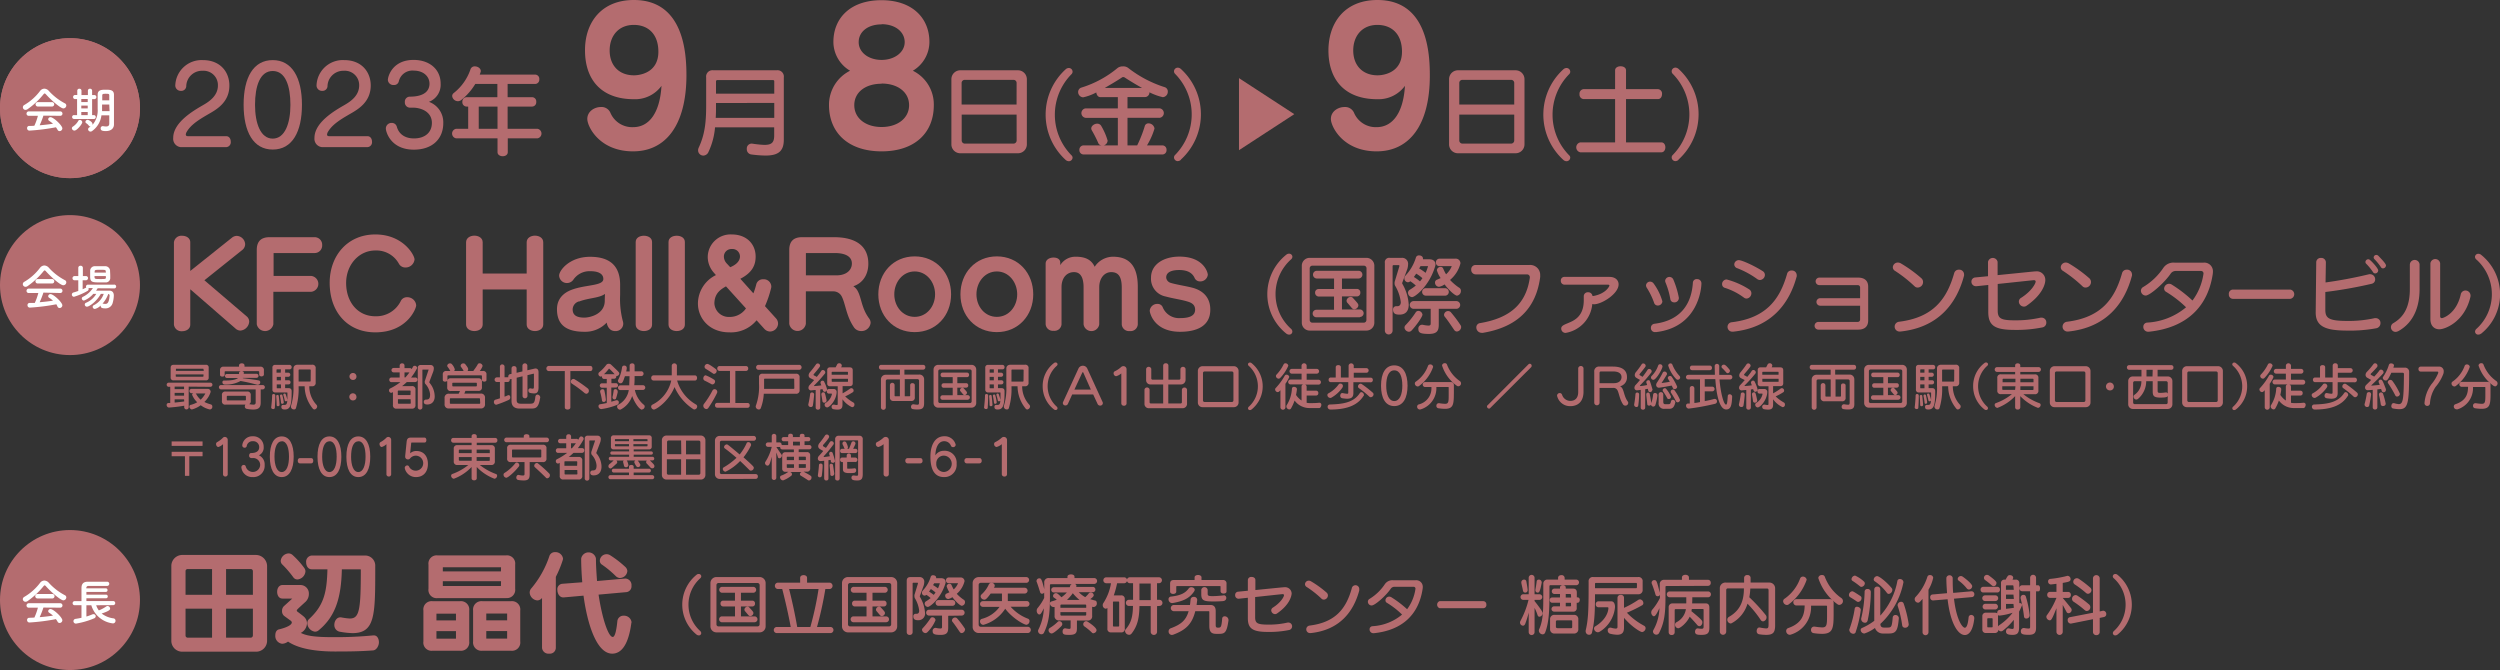 <svg xmlns="http://www.w3.org/2000/svg" viewBox="0 0 665.5 178.37">
  <rect x="0" y="0" width="665.5" height="178.37" fill="#333333" stroke="none"/>
  <defs>
    <style>
      .cls-1 {
        fill: #b46c6f;
      }

      .cls-2 {
        fill: #fff;
      }
    </style>
  </defs>
  <g id="レイヤー_2" data-name="レイヤー 2">
    <g id="ベース">
      <g>
        <circle class="cls-1" cx="18.63" cy="28.79" r="18.63"/>
        <g>
          <path class="cls-1" d="M66.34,85.6A2.56,2.56,0,0,1,64,88a1.93,1.93,0,0,1-1.26-.5L50.65,77v9.4c0,1.17-1.07,1.77-2.17,1.77a2,2,0,0,1-2.18-1.77V64.52a2,2,0,0,1,2.18-1.76c1.1,0,2.17.6,2.17,1.76v7.61l11.11-8.87A2.12,2.12,0,0,1,63,62.79,2.33,2.33,0,0,1,65.26,65a2,2,0,0,1-.85,1.61l-10,8,11.2,9.56A1.87,1.87,0,0,1,66.34,85.6Z"/>
          <path class="cls-1" d="M72.83,67.36l0,6.09h9.94a2.12,2.12,0,0,1,0,4.23h-10V86.3a2.25,2.25,0,0,1-4.42,0V66.54c0-2.27,1.13-3.4,3.41-3.4h12a2,2,0,0,1,2,2.11,2,2,0,0,1-2,2.11Z"/>
          <path class="cls-1" d="M99.91,88.47c-7.42,0-12.15-5.45-12.15-13.18,0-7.23,4.76-12.88,12.15-12.88s10.44,5.49,10.44,6.66a2.4,2.4,0,0,1-2.43,2.14,1.94,1.94,0,0,1-1.73-1,6.83,6.83,0,0,0-6.28-3.53c-4.39,0-7.77,3.82-7.77,8.65,0,5.08,3.1,8.86,7.77,8.86a7.27,7.27,0,0,0,6.75-4,1.8,1.8,0,0,1,1.7-1.07,2.36,2.36,0,0,1,2.43,2.15C110.79,82.2,108.3,88.47,99.91,88.47Z"/>
          <path class="cls-1" d="M142.41,88.13c-1.11,0-2.21-.6-2.21-1.74V77.05H128.49v9.34c0,1.14-1.1,1.74-2.21,1.74s-2.21-.6-2.21-1.74V64.49c0-1.16,1.11-1.76,2.21-1.76s2.21.6,2.21,1.76v8.33H140.2V64.49c0-1.16,1.1-1.76,2.21-1.76s2.2.6,2.2,1.76v21.9C144.61,87.53,143.51,88.13,142.41,88.13Z"/>
          <path class="cls-1" d="M165.91,86.23a2,2,0,0,1-2.18,1.9c-1.76,0-2.21-1.9-2.21-2.27a7.87,7.87,0,0,1-5.93,2.46c-5.39,0-7.32-2.31-7.32-6,0-2.56,1.48-4.26,3.88-5.17,3.73-1.42,8.46-1,8.46-2.88,0-1.2-1-2.08-3.5-2.08a5.23,5.23,0,0,0-4.51,2.3,2.08,2.08,0,0,1-3.76-1.13c0-1.36,2.75-5,8.24-5s8,2.62,8,7.48v.29c0,.78,0,1.57,0,2.36a23.21,23.21,0,0,0,.72,7A2.31,2.31,0,0,1,165.91,86.23Zm-11.77-6a2.27,2.27,0,0,0-1.7,2.11c0,1.61,1.13,2.21,3.12,2.21,1.33,0,5.43-.82,5.43-4.51,0-.69.06-1.8.06-1.8C159.44,79.39,156.79,79.26,154.14,80.27Z"/>
          <path class="cls-1" d="M171.4,88.13c-1.07,0-2.18-.57-2.18-1.71v-22c0-1.14,1.11-1.67,2.18-1.67s2.18.53,2.18,1.67v22C173.58,87.56,172.5,88.13,171.4,88.13Z"/>
          <path class="cls-1" d="M180.14,88.13c-1.08,0-2.18-.57-2.18-1.71v-22c0-1.14,1.1-1.67,2.18-1.67s2.17.53,2.17,1.67v22C182.31,87.56,181.24,88.13,180.14,88.13Z"/>
          <path class="cls-1" d="M207.12,86.14A2.17,2.17,0,0,1,205,88.25a2.09,2.09,0,0,1-1.54-.72l-2.06-2.27a8.79,8.79,0,0,1-7.25,3.21c-5.46,0-8.36-3.88-8.36-7.66a8.47,8.47,0,0,1,4.79-7.58l-.6-.69a6.36,6.36,0,0,1-1.58-4.13,6.07,6.07,0,0,1,6.38-6c4,0,6.37,2.59,6.37,5.9,0,2.18-.82,4.23-4.07,5.9l3.47,3.88a17.71,17.71,0,0,0,.76-2.36,1.81,1.81,0,0,1,1.86-1.39,2,2,0,0,1,2.15,1.86,1.6,1.6,0,0,1-.07.57,28.88,28.88,0,0,1-1.61,4.73l2.88,3.19A2.08,2.08,0,0,1,207.12,86.14Zm-13.86-9.91c-1.29.73-3.09,1.8-3.09,4.58a3.83,3.83,0,0,0,4,3.56,5.23,5.23,0,0,0,4.41-2.27Zm1.52-9.94a2,2,0,0,0-2.08,2,2.7,2.7,0,0,0,.69,1.77l1,1.07c2.4-1,2.59-2.33,2.59-2.87A2,2,0,0,0,194.78,66.29Z"/>
          <path class="cls-1" d="M231.76,85.92a2.44,2.44,0,0,1-2.53,2.21,2.33,2.33,0,0,1-2-1.14c-2-3-2.14-6.12-3.18-8.11a2.5,2.5,0,0,0-2.15-1.32h-7.38v8.61a2.23,2.23,0,0,1-4.42,0V66.54q0-3.41,3.41-3.4H222c5.93,0,9.15,2.43,9.15,7.06,0,2.94-1.49,5.18-4,6a3.37,3.37,0,0,1,1.23,1.39c1,2,1,4.48,2.94,7.13A2,2,0,0,1,231.76,85.92ZM222.2,67.36h-7.67V73.3h8.14c2.59,0,4.1-1.36,4.1-3.16S225.13,67.36,222.2,67.36Z"/>
          <path class="cls-1" d="M243.49,88.41c-5.68,0-9.68-4.38-9.68-10.06s4-10.1,9.68-10.1,9.69,4.42,9.69,10.1S249.17,88.41,243.49,88.41Zm0-16.15c-3.18,0-5.43,2.84-5.43,6.09s2.25,6,5.43,6,5.43-2.77,5.43-6S246.68,72.26,243.49,72.26Z"/>
          <path class="cls-1" d="M265.36,88.41c-5.68,0-9.69-4.38-9.69-10.06s4-10.1,9.69-10.1,9.69,4.42,9.69,10.1S271,88.41,265.36,88.41Zm0-16.15c-3.19,0-5.43,2.84-5.43,6.09s2.24,6,5.43,6,5.42-2.77,5.42-6S268.54,72.26,265.36,72.26Z"/>
          <path class="cls-1" d="M300.76,88.13a1.93,1.93,0,0,1-2.15-1.77V76.52c0-3-1-4.08-2.8-4.08s-3.19,1.61-3.19,4v9.91a2.11,2.11,0,0,1-4.17,0V76.52q0-4.08-2.55-4.08c-1.9,0-3.32,1.49-3.32,4v9.88a1.89,1.89,0,0,1-2.11,1.74,1.92,1.92,0,0,1-2.12-1.74V70.17c0-1.07,1.08-1.61,2.09-1.61s1.8.44,1.8,1.36v.66a4.72,4.72,0,0,1,4.16-2.24c2.43,0,4.14.76,5,2.68a5.88,5.88,0,0,1,4.86-2.68c4.07,0,6.62,2.15,6.62,8v10A1.91,1.91,0,0,1,300.76,88.13Z"/>
          <path class="cls-1" d="M314.14,88.32c-6.92,0-8.08-5-8.08-5.62a2,2,0,0,1,2.05-1.8,1.45,1.45,0,0,1,1.45,1,4.68,4.68,0,0,0,4.58,2.78c2.46,0,4-.6,4-2.24,0-1.08-.6-1.71-1.76-2.09-1.8-.6-4.07-.85-6.06-1.42a4.8,4.8,0,0,1-3.92-5c0-3.69,3.54-5.62,7.55-5.62,6.47,0,7.57,4.23,7.57,4.83a2,2,0,0,1-2.05,1.77,1.55,1.55,0,0,1-1.42-.82c-.57-1.36-1.83-2.21-4.13-2.21-1,0-3.48.12-3.48,2a1.63,1.63,0,0,0,1.2,1.42c1.49.47,4.3.88,6,1.35,2.81.82,4.54,2.72,4.54,5.75C322.21,87.59,317.2,88.32,314.14,88.32Z"/>
        </g>
        <circle class="cls-1" cx="18.63" cy="75.89" r="18.63"/>
        <g>
          <path class="cls-2" d="M12.23,72.22c-.14-.16-.25-.24-.34-.24s-.18.08-.32.24a20.42,20.42,0,0,1-4.22,3.94,1,1,0,0,1-.55.19.73.73,0,0,1-.73-.7A.74.74,0,0,1,6.5,75a14.17,14.17,0,0,0,4.15-3.7,1.51,1.51,0,0,1,1.15-.63,1.7,1.7,0,0,1,1.23.63,15.29,15.29,0,0,0,4.27,3.29.61.61,0,0,1,.35.57.79.79,0,0,1-.78.77C16.16,76,13.69,73.85,12.23,72.22Zm-.67,5.67a23.64,23.64,0,0,1-1,2.56c1.21-.09,2.41-.24,3.55-.41a8.65,8.65,0,0,0-1-.76.53.53,0,0,1-.28-.45.61.61,0,0,1,.62-.54c.78,0,3.15,2.2,3.15,3a.75.75,0,0,1-.74.71.6.6,0,0,1-.54-.36A6.4,6.4,0,0,0,15,81a54.5,54.5,0,0,1-7.08.89.62.62,0,0,1-.6-.65.56.56,0,0,1,.53-.6c.47,0,.94,0,1.41,0a15.54,15.54,0,0,0,.94-2.64H7.68a.56.56,0,0,1-.62-.56.6.6,0,0,1,.62-.62H16a.59.59,0,0,1,.63.6.58.58,0,0,1-.63.58Zm-1.5-2.43a.57.57,0,0,1-.62-.59.59.59,0,0,1,.62-.59h3.78a.58.58,0,0,1,.61.59.57.57,0,0,1-.61.59Z"/>
          <path class="cls-2" d="M26,76.74c-.13.21-.28.42-.42.63H29.1c.78,0,1.2.47,1.2,1.31a7.8,7.8,0,0,1-.36,2.14A1.93,1.93,0,0,1,28,82.09c-.84,0-1.2-.18-1.2-.65a.49.49,0,0,1,0-.12,3.17,3.17,0,0,1-1.53.92.58.58,0,0,1-.6-.55.51.51,0,0,1,.32-.46,5.2,5.2,0,0,0,2.62-3h-.77c-1.1,2-3.06,3.41-3.69,3.41a.57.57,0,0,1-.58-.58.47.47,0,0,1,.3-.45,5.69,5.69,0,0,0,2.76-2.38h-.8a6.35,6.35,0,0,1-2.47,1.78.59.59,0,0,1-.59-.57.49.49,0,0,1,.29-.42,6.58,6.58,0,0,0,2.67-2.34H23.54a.54.54,0,0,1,.06.25.61.61,0,0,1-.37.55A16.58,16.58,0,0,1,19.7,79a.56.56,0,0,1-.57-.58.56.56,0,0,1,.43-.56c.42-.12.86-.26,1.28-.41V74.6h-1a.51.51,0,0,1-.54-.53.55.55,0,0,1,.54-.58h1V71.31a.56.56,0,0,1,.6-.57.57.57,0,0,1,.62.57v2.18h.89a.56.56,0,0,1,0,1.11H22V77c.29-.13.55-.25.8-.38l.17-.06a.5.5,0,0,1-.08-.27.52.52,0,0,1,.55-.52h6.87a.51.51,0,1,1,0,1Zm2.06-1.56c-.43,0-.92,0-1.4,0-2.13,0-2.66-.07-2.66-1.57,0-.52,0-1.12,0-1.6a1.23,1.23,0,0,1,1.29-1.15l1.36,0c.46,0,.9,0,1.32,0A1.29,1.29,0,0,1,29.3,72c0,.42.05.94.05,1.42,0,.24,0,.48,0,.69A1.18,1.18,0,0,1,28.07,75.18Zm.1-1.7h-3c0,.77,0,.8,1.48.8s1.54,0,1.56-.46Zm0-1.15c0-.5-.11-.51-1.45-.51s-1.5,0-1.52.53l0,.21h3Zm-.86,8.51h.1l.13,0a2.24,2.24,0,0,0,.48.06c.52,0,1-.19,1.16-2.14v-.07a.38.38,0,0,0-.35-.43A7.83,7.83,0,0,1,27.28,80.84Z"/>
        </g>
        <g>
          <path class="cls-1" d="M68.1,173.48H48.61a2.9,2.9,0,0,1-3-3V150.73a2.93,2.93,0,0,1,3-3H68.1a3,3,0,0,1,3,3v19.75A2.92,2.92,0,0,1,68.1,173.48Zm-11.65-22H49.94a.55.55,0,0,0-.55.55v6.3h7.06Zm0,10.55H49.39v7.14a.58.58,0,0,0,.55.58h6.51Zm10.87-10a.57.57,0,0,0-.58-.55H60.18v6.85h7.14Zm0,10H60.18v7.72h6.56a.6.6,0,0,0,.58-.58Z"/>
          <path class="cls-1" d="M100.87,171c0,.81-.58,2.05-1.56,2.14-3.09.23-5.84.29-10.12.29-5.23,0-9.77-.76-12.52-2.64a2.76,2.76,0,0,1-1.56.58,2.08,2.08,0,0,1-1.82-2.25c0-1.3.78-1.53.89-1.56,3.18-.76,3.5-1.57,3.5-1.85a.67.67,0,0,0-.32-.5l-1.7-1.24a1.59,1.59,0,0,1-.58-1.33,1.71,1.71,0,0,1,.52-1.3l2.2-2H75.22c-1,0-1.44-.89-1.44-1.82s.49-1.79,1.44-1.79h4.72a2.26,2.26,0,0,1,2.28,2.4,2.86,2.86,0,0,1-.87,2.05C79,162.32,79,162.35,79,162.52a.44.44,0,0,0,.2.32s1.19.87,1.71,1.33a2.38,2.38,0,0,1,.81,1.74,3,3,0,0,1-1.65,2.57c1.48.72,3.36,1.13,8.53,1.13a103,103,0,0,0,10.67-.46h.32C100.38,169.15,100.87,170,100.87,171ZM79.21,154.25a1.34,1.34,0,0,1-1.15-.6,27.28,27.28,0,0,0-2.92-3.39,1.3,1.3,0,0,1-.41-1,2.21,2.21,0,0,1,2.11-1.94,1.59,1.59,0,0,1,1,.38,22.52,22.52,0,0,1,3.18,3.53,1.52,1.52,0,0,1,.29.89A2.35,2.35,0,0,1,79.21,154.25Zm14.61,14.29a20.94,20.94,0,0,1-3.21-.35A1.79,1.79,0,0,1,89,166.34c0-1,.63-2,1.56-2,.08,0,.14,0,.23,0a17.48,17.48,0,0,0,2.31.31c2.55,0,2.95-2.14,2.95-12.86,0-.09,0-.24-.11-.24H91c-.17,7.78-1.79,12.64-6.19,16.25a1.42,1.42,0,0,1-1,.35,2.36,2.36,0,0,1-2-2.28,1.43,1.43,0,0,1,.49-1.1c3.93-3.62,4.71-7.11,4.86-13.22H83c-1,0-1.5-.92-1.5-1.85a1.63,1.63,0,0,1,1.5-1.82H97.11a2.69,2.69,0,0,1,2.78,2.84v.72C99.89,163.83,99.83,168.54,93.82,168.54Z"/>
          <path class="cls-1" d="M122.42,173.22h-7.26a2.18,2.18,0,0,1-2.45-2.48v-8.22a2.19,2.19,0,0,1,2.45-2.48h7.26a2.22,2.22,0,0,1,2.49,2.48v8.22A2.21,2.21,0,0,1,122.42,173.22Zm12.26-14H116.52a2.2,2.2,0,0,1-2.46-2.49v-6.42a2.19,2.19,0,0,1,2.46-2.46h18.16a2.19,2.19,0,0,1,2.46,2.46v6.42A2.2,2.2,0,0,1,134.68,159.2Zm-13.3,4.13h-5.2v1.8h5.2Zm0,4.66h-5.2v2h5.2Zm12-17H117.88v1.1h15.47Zm0,3.71H117.88V156h15.47ZM136,173.22h-7.57a2.22,2.22,0,0,1-2.49-2.48v-8.22a2.23,2.23,0,0,1,2.49-2.48H136a2.22,2.22,0,0,1,2.49,2.48v8.22A2.21,2.21,0,0,1,136,173.22Zm-1-9.89h-5.55v1.8h5.55Zm0,4.66h-5.55v2h5.55Z"/>
          <path class="cls-1" d="M149.78,149.17a29,29,0,0,1-1.82,4.39v18.91A1.58,1.58,0,0,1,146.2,174a1.71,1.71,0,0,1-1.91-1.53v-13.3a1.65,1.65,0,0,1-1.27.66A2.23,2.23,0,0,1,141,157.7a1.73,1.73,0,0,1,.44-1.08,26,26,0,0,0,4.82-8.64,1.53,1.53,0,0,1,1.54-1,2,2,0,0,1,2.08,1.76A2.52,2.52,0,0,1,149.78,149.17Zm18.28,16.71c-.52,3.93-1.83,8.12-5.09,8.12-4,0-6.54-7.37-7.64-15.44l-5.26.47h-.14c-1,0-1.56-1.05-1.56-2a1.46,1.46,0,0,1,1.24-1.62L155,155c-.18-2.17-.29-4.34-.29-6.33a2,2,0,0,1,3.93,0c0,2,.15,4,.29,6l7.49-.66h.14a1.74,1.74,0,0,1,1.54,1.93,1.55,1.55,0,0,1-1.3,1.68l-7.46.67c.95,6.36,2.6,11.27,3.78,11.27.49,0,.93-1.27,1.22-4.19a1.61,1.61,0,0,1,1.7-1.47,2,2,0,0,1,2.09,1.79C168.09,165.71,168.06,165.79,168.06,165.88Zm-2.92-12a1.79,1.79,0,0,1-1.25-.55,26.68,26.68,0,0,0-3.61-3,1.22,1.22,0,0,1-.61-1.07,1.8,1.8,0,0,1,2.78-1.44,27.44,27.44,0,0,1,4,3.09A1.65,1.65,0,0,1,167,152,2,2,0,0,1,165.14,153.85Z"/>
        </g>
        <circle class="cls-1" cx="18.63" cy="159.73" r="18.63"/>
        <g>
          <path class="cls-2" d="M12.23,156.06c-.14-.16-.25-.24-.34-.24s-.18.08-.32.24A20.42,20.42,0,0,1,7.35,160a1,1,0,0,1-.55.19.73.73,0,0,1-.73-.7.74.74,0,0,1,.43-.62,14.28,14.28,0,0,0,4.15-3.69,1.49,1.49,0,0,1,1.15-.64,1.68,1.68,0,0,1,1.23.64,15.44,15.44,0,0,0,4.27,3.28.63.63,0,0,1,.35.57.8.8,0,0,1-.78.78C16.16,159.81,13.69,157.69,12.23,156.06Zm-.67,5.67a22.88,22.88,0,0,1-1,2.56c1.21-.09,2.41-.24,3.55-.41a8.65,8.65,0,0,0-1-.76.53.53,0,0,1-.28-.45.61.61,0,0,1,.62-.54c.78,0,3.15,2.2,3.15,3a.75.75,0,0,1-.74.71.6.6,0,0,1-.54-.36,6.4,6.4,0,0,0-.43-.67,53.4,53.4,0,0,1-7.08.9.63.63,0,0,1-.6-.66.55.55,0,0,1,.53-.59l1.41-.06a15.54,15.54,0,0,0,.94-2.64H7.68a.56.56,0,0,1-.62-.56.6.6,0,0,1,.62-.62H16a.59.59,0,0,1,.63.6.58.58,0,0,1-.63.58Zm-1.5-2.42a.6.6,0,1,1,0-1.19h3.78a.6.6,0,1,1,0,1.19Z"/>
          <path class="cls-2" d="M25.6,161.12a5.08,5.08,0,0,0,.71,1.37,9.9,9.9,0,0,0,2-1.07.56.56,0,0,1,.34-.1.7.7,0,0,1,.66.67c0,.24,0,.59-2.25,1.33a6.43,6.43,0,0,0,3.17,1.29.61.61,0,0,1,.52.63.68.68,0,0,1-.69.71,6.8,6.8,0,0,1-5.75-4.83H23v3a14,14,0,0,0,1.58-.57.83.83,0,0,1,.29-.06.59.59,0,0,1,.62.55.65.65,0,0,1-.47.58A21.26,21.26,0,0,1,20.26,166a.65.65,0,0,1-.71-.64.63.63,0,0,1,.59-.62c.52-.08,1.05-.17,1.55-.29v-3.34h-1.8a.52.52,0,0,1-.56-.53.55.55,0,0,1,.56-.56h1.8c0-.42,0-.87,0-1.33,0-.74,0-1.49,0-2.13,0-1.12.48-1.7,1.69-1.71,1,0,2.07,0,3.15,0,.69,0,1.39,0,2,0a.56.56,0,1,1,0,1.12h0c-.71,0-1.5,0-2.28,0-.95,0-1.88,0-2.67,0-.46,0-.6.26-.62.64v0h5.17a.47.47,0,0,1,.5.48.46.46,0,0,1-.5.48H23v.73h5.19a.46.46,0,0,1,.5.47.47.47,0,0,1-.5.49H23V160h7.2a.55.55,0,0,1,0,1.09Z"/>
        </g>
        <g>
          <path class="cls-1" d="M186,169.14a1,1,0,0,1-.56-.2,10.23,10.23,0,0,1,0-15.95.88.88,0,0,1,.56-.2.66.66,0,0,1,.68.61.75.75,0,0,1-.3.56,9.44,9.44,0,0,0,0,14,.81.81,0,0,1,.29.56A.61.61,0,0,1,186,169.14Z"/>
          <path class="cls-1" d="M202.22,168.34h-11.5a1.6,1.6,0,0,1-1.6-1.59V155.2a1.6,1.6,0,0,1,1.6-1.59h11.5a1.6,1.6,0,0,1,1.59,1.59v11.55A1.59,1.59,0,0,1,202.22,168.34Zm0-12.58a.55.55,0,0,0-.56-.56H191.28a.54.54,0,0,0-.56.56v10.42a.54.54,0,0,0,.56.57h10.37a.55.55,0,0,0,.56-.57Zm-1.35,9.88h-8.78a.79.79,0,0,1,0-1.56h3.57v-2.64H192.5a.72.72,0,0,1-.7-.78.71.71,0,0,1,.7-.77h3.15v-2.1h-3.49a.79.79,0,0,1,0-1.57h8.43a.79.79,0,0,1,0,1.57h-3.35v2.1h3.06a.7.7,0,0,1,.68.77.7.7,0,0,1-.68.78h-3.06v2.64h3.62a.78.78,0,0,1,0,1.56ZM199.71,164a.65.65,0,0,1-.46-.22l-.9-1.06a.68.68,0,0,1-.19-.46.87.87,0,0,1,.85-.78.59.59,0,0,1,.44.21c.92,1,1.11,1.2,1.11,1.53A.87.87,0,0,1,199.71,164Z"/>
          <path class="cls-1" d="M206.71,168.53a.82.82,0,0,1,0-1.63h3.78c-.58-3.2-1.53-7.33-2.26-10.1H207a.86.86,0,0,1,0-1.7h6v-1.27c0-.5.46-.73.92-.73s.92.23.92.73v1.27h6.06a.86.86,0,0,1,0,1.7h-1.19a96.84,96.84,0,0,1-2.22,10.1h3.65a.82.82,0,0,1,0,1.63Zm3.35-11.73c.8,3.15,1.58,6.75,2.16,10.1h3.5a84.47,84.47,0,0,0,2.18-10.1Z"/>
          <path class="cls-1" d="M237.24,168.34h-11.5a1.6,1.6,0,0,1-1.6-1.59V155.2a1.6,1.6,0,0,1,1.6-1.59h11.5a1.6,1.6,0,0,1,1.59,1.59v11.55A1.59,1.59,0,0,1,237.24,168.34Zm0-12.58a.55.55,0,0,0-.56-.56H226.3a.54.54,0,0,0-.56.56v10.42a.54.54,0,0,0,.56.57h10.37a.55.55,0,0,0,.56-.57Zm-1.35,9.88H227.1a.79.79,0,0,1,0-1.56h3.57v-2.64h-3.15a.72.72,0,0,1-.7-.78.71.71,0,0,1,.7-.77h3.15v-2.1h-3.49a.79.79,0,0,1,0-1.57h8.43a.79.79,0,0,1,0,1.57h-3.35v2.1h3.06a.7.7,0,0,1,.68.77.7.7,0,0,1-.68.78h-3.06v2.64h3.62a.78.78,0,0,1,0,1.56ZM234.73,164a.65.65,0,0,1-.46-.22l-.9-1.06a.68.68,0,0,1-.19-.46.87.87,0,0,1,.85-.78.59.59,0,0,1,.44.21c.92,1,1.11,1.2,1.11,1.53A.87.87,0,0,1,234.73,164Z"/>
          <path class="cls-1" d="M244.44,165.1c-.46,0-1.31,0-1.31-1a.63.63,0,0,1,.61-.71h.12a.5.5,0,0,0,.17,0c.39,0,.66-.27.66-.83a8.33,8.33,0,0,0-1.17-3.35,1.26,1.26,0,0,1-.09-.49,1.15,1.15,0,0,1,0-.36l.92-3s0-.05,0-.07,0-.17-.1-.17h-1.09a.19.19,0,0,0-.22.21v13a.71.71,0,0,1-.78.68.72.72,0,0,1-.79-.68V154.62c0-.69.33-1,1-1h2.38a1.2,1.2,0,0,1,1.29,1.34,3.61,3.61,0,0,1-.26,1.21l-.93,2.53s0,0,0,.07a.44.44,0,0,0,.07.17,9.43,9.43,0,0,1,1.32,4.16A1.75,1.75,0,0,1,244.44,165.1Zm2.53-3.54a.9.9,0,0,1-.82-.88.71.71,0,0,1,.39-.63,9.39,9.39,0,0,0,1.19-.84,7.24,7.24,0,0,0-1.12-.86.79.79,0,0,1-.49.2.73.73,0,0,1-.7-.75.89.89,0,0,1,.26-.63,9.14,9.14,0,0,0,2.09-3.67.62.62,0,0,1,.64-.37c.38,0,.79.22.79.61a.5.5,0,0,1,0,.17h1.24c1,0,1.29.51,1.29,1a1.31,1.31,0,0,1-.07.44C250.45,159.32,247.56,161.56,247,161.56Zm-.1,6.73a.76.76,0,0,1-.55.24,1,1,0,0,1-.88-.87v0a.71.71,0,0,1,.24-.49,17.69,17.69,0,0,0,2-2.57.63.63,0,0,1,.52-.29.86.86,0,0,1,.84.78v0A9.86,9.86,0,0,1,246.87,168.29Zm5.54-4.37v3.18c0,1.19-.29,1.91-2,1.91s-2.14-.24-2.14-1a.78.78,0,0,1,.69-.87.47.47,0,0,1,.17,0,5.91,5.91,0,0,0,1.18.17c.37,0,.46-.14.46-.44v-3h-3.45a.78.78,0,0,1,0-1.56H256a.78.78,0,0,1,0,1.56Zm-4.62-7.12c-.12.19-.34.49-.48.68a11.87,11.87,0,0,1,1.24.88c.15-.17.37-.47.49-.64A9.17,9.17,0,0,0,247.79,156.8Zm.86-1.53c0,.09-.22.39-.27.48a12,12,0,0,1,1.31.88,9.6,9.6,0,0,0,.49-1.36Zm1.09,6a.77.77,0,0,1,0-1.53h3.88a.77.77,0,0,1,0,1.53Zm6.34,0c-.46,0-1.65-1.07-2.55-2.31a3,3,0,0,1-1.1.5.86.86,0,0,1-.82-.84A.6.6,0,0,1,252,158c.26-.1.5-.22.74-.34a5.6,5.6,0,0,1-.74-1.6.74.74,0,0,1,.77-.66.55.55,0,0,1,.53.34,9.59,9.59,0,0,0,.57,1.16,4.2,4.2,0,0,0,1.16-1.65h-2.5a.71.71,0,0,1-.71-.75.74.74,0,0,1,.75-.78h3.19a1,1,0,0,1,1,1,6.42,6.42,0,0,1-2.07,3.35,9.93,9.93,0,0,0,1.9,1.61.69.69,0,0,1,.29.61A.93.93,0,0,1,256.08,161.25Zm.8,6.36a1,1,0,0,1-.85.9.64.64,0,0,1-.54-.3c-.65-.94-1.35-2-1.91-2.67a.65.65,0,0,1-.17-.41v0a.85.85,0,0,1,.82-.77.72.72,0,0,1,.56.24,24.77,24.77,0,0,1,2,2.62.66.66,0,0,1,.12.39Z"/>
          <path class="cls-1" d="M260.52,168.51a1.61,1.61,0,0,1-1.6-1.58V155.2a1.61,1.61,0,0,1,1.6-1.58h12.75a.77.77,0,0,1,0,1.53H261.08a.55.55,0,0,0-.56.56v10.58a.55.55,0,0,0,.56.56h12.61a.84.84,0,0,1,0,1.66Zm12.73-2.19c-.63,0-3.74-1.72-5.66-4.28a10.17,10.17,0,0,1-5.83,4.3.93.93,0,0,1-.88-.94.65.65,0,0,1,.49-.66,8.38,8.38,0,0,0,4.72-3.2h-4.53a.76.76,0,0,1,0-1.51h5.16a2.85,2.85,0,0,0,0-.41V158h-3c-1.06,1.46-1.36,1.63-1.68,1.63a1,1,0,0,1-1-.88.71.71,0,0,1,.26-.53,7.84,7.84,0,0,0,1.92-2.63.73.73,0,0,1,.71-.43.8.8,0,0,1,.87.7.9.9,0,0,1-.07.34c0,.09-.1.15-.15.26h8.19a.77.77,0,0,1,0,1.54h-4.49s0,1.85,0,2h5.1a.76.76,0,0,1,0,1.51h-4.35a11.53,11.53,0,0,0,4.6,3.18.63.63,0,0,1,.43.63A1,1,0,0,1,273.25,166.32Z"/>
          <path class="cls-1" d="M291.12,161.59a1.37,1.37,0,0,1-.39-.08v2.4a1.11,1.11,0,0,1-1.26,1.27h-2.79v2c0,1.2-.22,1.82-1.94,1.82-1.25,0-1.88,0-1.88-.89,0-.42.23-.85.64-.85a.34.34,0,0,1,.14,0,5.68,5.68,0,0,0,1,.15c.34,0,.36-.15.36-.59v-1.67h-3a1.12,1.12,0,0,1-1.27-1.27v-2.3l-.16,0a.41.41,0,0,1-.22,0,1,1,0,0,1-.86-.94c0-.25.13-.46.51-.56a11.8,11.8,0,0,0,1.31-.44,7.88,7.88,0,0,0-.74-.55.53.53,0,0,1-.25-.45.8.8,0,0,1,.78-.75c.15,0,.43,0,1.45,1.1a7.78,7.78,0,0,0,1.44-1.27h-3.42a.7.7,0,0,1-.73-.7.69.69,0,0,1,.73-.7h4.19a3.76,3.76,0,0,0,.13-.4.64.64,0,0,1,.43-.4h-5.56a.24.24,0,0,0-.27.26v3c0,4.42-.24,6.82-1.55,9.56a.76.76,0,0,1-.71.51.91.91,0,0,1-.9-.85.75.75,0,0,1,.08-.38,13.76,13.76,0,0,0,1.46-5.69c-.59,1.19-.85,1.65-1.2,1.65s-.7-.45-.7-1a1.12,1.12,0,0,1,.3-.79,13,13,0,0,0,1.69-2.62v-1.43a.67.67,0,0,1-.55.31.51.51,0,0,1-.52-.38c-.28-.88-.62-2-.9-2.72a.56.56,0,0,1-.07-.17s0-.08,0-.12a.73.73,0,0,1,.75-.71c.46,0,.64.17,1.31,2.89v-1.68a1.13,1.13,0,0,1,1.27-1.28h4.91v-.37c0-.41.48-.61.94-.61s.93.2.93.61v.37h5.24a.78.78,0,0,1,0,1.56H286.1a.57.57,0,0,1,.45.52.61.61,0,0,1-.09.28h4.4a.67.67,0,0,1,.73.7.68.68,0,0,1-.73.7h-3.69a7.16,7.16,0,0,0,1.72,1.32,6.57,6.57,0,0,0,.94-1,.68.68,0,0,1,.52-.25.8.8,0,0,1,.8.71c0,.31-.29.6-.93,1.07.34.11.9.29,1.25.36a.56.56,0,0,1,.48.58A.93.93,0,0,1,291.12,161.59Zm-8.5,5c-.65.68-2.13,2.05-2.69,2.05a.89.89,0,0,1-.8-.88.69.69,0,0,1,.36-.61,11,11,0,0,0,2.09-1.63.62.62,0,0,1,.43-.17.83.83,0,0,1,.78.8A.73.73,0,0,1,282.62,166.56Zm6.53-5.41c0-.17-.11-.25-.28-.25h-6.32c-.17,0-.27.08-.27.25v.61h6.87Zm0,1.77h-6.87v.66a.24.24,0,0,0,.27.26h6.32a.25.25,0,0,0,.28-.26Zm-3.59-5a12.37,12.37,0,0,1-1.53,1.75h3.33A12.57,12.57,0,0,1,285.56,157.89Zm5.57,10.64a.59.59,0,0,1-.42-.15,14.75,14.75,0,0,0-2.06-1.7.72.72,0,0,1-.29-.58.82.82,0,0,1,.75-.8.65.65,0,0,1,.36.1c.58.36,2.43,1.58,2.43,2.3A.82.82,0,0,1,291.13,168.53Z"/>
          <path class="cls-1" d="M298.41,168.34h-2.62a.89.89,0,0,1-1-1v-5.5a.74.74,0,0,1-.46.2.93.93,0,0,1-.78-1,.82.82,0,0,1,.12-.43,13.82,13.82,0,0,0,2.08-5.35H294.5a.79.79,0,0,1,0-1.58h4.74a.79.79,0,0,1,0,1.58h-1.87a22.5,22.5,0,0,1-.88,3.23h1.92a.89.89,0,0,1,1,1v7.78A.89.89,0,0,1,298.41,168.34Zm-.49-8a.2.2,0,0,0-.22-.22h-1.21a.2.2,0,0,0-.22.22v6.24c0,.13.08.2.22.2h1.21a.19.19,0,0,0,.22-.2Zm10.09,1v6.92a.85.85,0,0,1-1.69,0v-6.92h-3c-.05,2.93-.41,5.19-2.11,7.33a.8.8,0,0,1-.65.31,1.09,1.09,0,0,1-1.07-1,.79.79,0,0,1,.22-.52c1.5-1.79,1.84-3.54,1.89-6.16h-1.16a.82.82,0,0,1,0-1.63h1.18v-4.42h-.85a.79.79,0,0,1,0-1.58h7.75a.79.79,0,0,1,0,1.58H308v4.42h.72a.82.82,0,0,1,0,1.63Zm-1.69-6h-3v4.42h3Z"/>
          <path class="cls-1" d="M317.88,157.43c-1.19,1.77-2.79,2.6-5.78,3.11l-.14,0a1,1,0,0,1-.9-1,.69.69,0,0,1,.68-.73c2.72-.32,3.82-1,4.69-2.16a.83.83,0,0,1,.7-.34c.44,0,.9.29.9.7A.87.87,0,0,1,317.88,157.43Zm6.54,11.3h-.65c-1.2,0-1.85-.42-1.85-2.09v-3.75c0-.09-.07-.19-.15-.19h-3.59c-.88,3.55-2.67,5.05-5.83,6.24a1.24,1.24,0,0,1-.41.08.9.9,0,0,1-.86-.93.86.86,0,0,1,.57-.84c2.69-1,4.05-2.07,4.76-4.55h-4a.83.83,0,0,1,0-1.65h4.36c.07-.46.12-1,.17-1.5a.79.79,0,0,1,.85-.66.83.83,0,0,1,.91.77v.06c-.06.46-.11.91-.17,1.33h3.74c.93,0,1.35.63,1.35,1.6v3.76c0,.47.14.67.53.67h.19c.65,0,.82-.18,1-2.36a.64.64,0,0,1,.68-.66,1,1,0,0,1,1,1v.12C326.55,168.5,326,168.73,324.42,168.73ZM325.71,158c-.39,0-.8-.2-.8-.63v-1.15c0-.19-.06-.21-.2-.21H313.32c-.14,0-.2.07-.2.21v1.27c0,.41-.41.61-.82.61s-.82-.2-.82-.61v-2.09c0-.7.33-1,1-1H318v-.7c0-.42.46-.64.92-.64s.92.22.92.64v.7h5.66a.89.89,0,0,1,1,1v2C326.53,157.84,326.12,158,325.71,158Zm.07.46a.67.67,0,0,1,.66.71c0,.4-.27.8-.93.85-.83.07-1.72.09-2.47.09-2.49,0-3.26-.2-3.26-1.9v-1.19a.86.86,0,0,1,1.7,0v1c0,.52.15.67,1.31.67.83,0,1.87-.09,2.91-.19Z"/>
          <path class="cls-1" d="M339.94,163.31a.93.93,0,0,1-.54.17,1.06,1.06,0,0,1-1-1,.9.9,0,0,1,.46-.75c2.16-1.37,2.94-2.92,2.94-3.28,0-.18-.11-.29-.35-.29h-.1c-2.18.22-4.76.51-7.23.77v5.34c0,1.59.51,2,3.42,2a22.16,22.16,0,0,0,5.25-.55,1,1,0,0,1,.24,0,1,1,0,0,1,.93,1,1,1,0,0,1-.85,1,26.3,26.3,0,0,1-5.57.5c-4,0-5.36-.84-5.36-3.62v-5.48l-2.39.26h-.1a.9.9,0,0,1-.89-1,.84.84,0,0,1,.78-.87l2.6-.26v-2.87a.88.88,0,0,1,1-.8c.5,0,1,.27,1,.8v2.69c5.12-.51,7.43-.75,7.72-.75a1.74,1.74,0,0,1,1.94,1.75C343.77,158.55,343.48,160.86,339.94,163.31Z"/>
          <path class="cls-1" d="M352.4,159.62a.87.87,0,0,1-.63-.27,26.26,26.26,0,0,0-3.92-3.09.88.88,0,0,1-.46-.75,1,1,0,0,1,1-.94,1.13,1.13,0,0,1,.59.17,27.35,27.35,0,0,1,4.15,3,1,1,0,0,1,.36.76A1.13,1.13,0,0,1,352.4,159.62Zm-3.51,8.91-.16,0a1,1,0,0,1-1-1,1,1,0,0,1,.87-1c7-.86,9.76-4.63,11.23-9.86a1,1,0,0,1,2,.25,1,1,0,0,1,0,.29C360.29,162.94,356.53,167.73,348.89,168.53Z"/>
          <path class="cls-1" d="M365.72,168.56h-.14a1,1,0,0,1-1-1,.83.83,0,0,1,.83-.87,13.37,13.37,0,0,0,7.82-3.09,22,22,0,0,0-4-3.11.75.75,0,0,1-.42-.67,1,1,0,0,1,1-1,1.13,1.13,0,0,1,.54.15,27.78,27.78,0,0,1,4.22,3.21,11.93,11.93,0,0,0,2.23-5.44.5.5,0,0,0-.53-.54h-5.06a1.2,1.2,0,0,0-1,.53c-1.33,1.94-4.23,4.45-5.08,4.45a1,1,0,0,1-1-1,.88.88,0,0,1,.5-.79,13,13,0,0,0,4-3.86,2.44,2.44,0,0,1,2.31-1.06h5.8a1.75,1.75,0,0,1,2,1.86,2.89,2.89,0,0,1-.06.56C377.65,163.45,373.45,167.76,365.72,168.56Z"/>
          <path class="cls-1" d="M394.9,161.9H383.21a1,1,0,0,1,0-1.87H394.9a.85.85,0,0,1,.77.94A.83.83,0,0,1,394.9,161.9Z"/>
          <path class="cls-1" d="M409.8,164.18c-.21,0-.41-.14-.51-.46a11.93,11.93,0,0,0-.79-1.9v6.45a.78.78,0,0,1-1.56,0v-5.2a23.71,23.71,0,0,1-.93,3c-.16.35-.36.49-.6.49a.84.84,0,0,1-.78-.84.89.89,0,0,1,.12-.44,23.33,23.33,0,0,0,2.14-5.59h-1.38a.75.75,0,0,1,0-1.5h1.43v-4.38a.78.78,0,0,1,1.56,0v4.38h1.3a.75.75,0,0,1,0,1.5h-1.3V160c2.13,2.68,2.16,3.09,2.16,3.22A1,1,0,0,1,409.8,164.18ZM406,157.75a.6.6,0,0,1-.59-.56c-.16-.81-.33-1.46-.43-2a.83.83,0,0,1,0-.22.72.72,0,0,1,.76-.68.57.57,0,0,1,.58.51c.1.58.26,1.35.34,2.18v.1A.63.63,0,0,1,406,157.75Zm4.4-2.62c-.47,2.55-.71,2.62-1.08,2.62a.6.6,0,0,1-.6-.63.39.39,0,0,1,0-.15c.15-.78.27-1.55.34-2.16a.53.53,0,0,1,.58-.52.75.75,0,0,1,.76.71S410.42,155.08,410.42,155.13Zm2.33.65c-.18,0-.27.1-.27.31v1.71c0,4.41-.08,7.82-1.12,10.53a.75.75,0,0,1-.7.54,1.07,1.07,0,0,1-1-1,1.16,1.16,0,0,1,.12-.45c1.06-2.38,1.07-5.16,1.07-9.23v-2.72a1.07,1.07,0,0,1,1.18-1.18h2.75v-.46c0-.5.44-.73.88-.73a.78.78,0,0,1,.87.73v.46h3.16a.75.75,0,0,1,0,1.49Zm7.18,4.68h-.19v1.36a.88.88,0,0,1-1,1h-5a.71.71,0,0,1,0-1.42h1.55v-.95h-2.11a.65.65,0,0,1-.61-.72.62.62,0,0,1,.61-.68h2.11v-.93h-1.55a.72.72,0,0,1,0-1.43h1.55v-.31c0-.4.39-.59.76-.59s.77.19.77.59v.31h1.95c.65,0,1,.34,1,1v1.32h.19a.61.61,0,0,1,.59.68C420.52,160.1,420.33,160.46,419.93,160.46Zm-1,8.19h-5.1a1.12,1.12,0,0,1-1.18-1.21v-2.56a1.12,1.12,0,0,1,1.18-1.21H419a1.11,1.11,0,0,1,1.15,1.21v2.56A1.11,1.11,0,0,1,419,168.65Zm-.39-3.18c0-.24-.07-.34-.31-.34h-3.6c-.26,0-.43.1-.43.34v1.41c0,.24.29.34.43.34h3.6c.24,0,.31-.1.31-.34Zm-.33-7.12a.2.2,0,0,0-.22-.22H416.8v.93h1.44Zm0,2.11H416.8v.95H418a.2.2,0,0,0,.22-.22Z"/>
          <path class="cls-1" d="M436.08,158.19H424.59c0,5.68-.21,7.64-.8,10.17a.72.72,0,0,1-.68.61.89.89,0,0,1-1-.85,1,1,0,0,1,0-.3c.63-2.69.78-4.87.78-11.75v-1.21a1.11,1.11,0,0,1,1.28-1.25h11.85a1.09,1.09,0,0,1,1.25,1.25v2.06A1.11,1.11,0,0,1,436.08,158.19Zm-10.32,10a.88.88,0,0,1-.43.12,1.06,1.06,0,0,1-1-1,.68.68,0,0,1,.34-.58c2.16-1.31,3.4-3.13,3.49-4.86a.19.19,0,0,0-.19-.21h-2.45a.74.74,0,0,1-.73-.8.73.73,0,0,1,.73-.79h3.4c.78,0,1,.85,1,1.53A8.57,8.57,0,0,1,425.76,168.21Zm10-12.75a.25.25,0,0,0-.27-.27H424.84c-.17,0-.25.1-.25.27v1.14h10.89a.24.24,0,0,0,.27-.26Zm1.33,12.8c-.43,0-2.79-1.43-4.78-3.78v2.6c0,1.16-.37,1.91-1.82,1.91a8.56,8.56,0,0,1-1.83-.26.88.88,0,0,1-.68-.88.67.67,0,0,1,.63-.75,1,1,0,0,1,.22,0,5,5,0,0,0,1.24.25c.48,0,.51-.22.51-.54v-7.7a.78.78,0,0,1,.87-.73.76.76,0,0,1,.86.73v2.72a24.73,24.73,0,0,0,3.73-2.08,1,1,0,0,1,.56-.18,1,1,0,0,1,.86,1,.63.63,0,0,1-.3.56,37.38,37.38,0,0,1-4.08,2,18,18,0,0,0,4.59,3.47.77.77,0,0,1,.39.59A1.09,1.09,0,0,1,437.08,168.26Z"/>
          <path class="cls-1" d="M443.61,156c-.17,0-.26.08-.26.25v2.65c0,4.42-.3,6.85-1.68,9.56a.83.83,0,0,1-.75.49.9.9,0,0,1-.9-.82.94.94,0,0,1,.1-.39,12.57,12.57,0,0,0,1.62-5.85c-.87,1.87-1.19,2.16-1.48,2.16s-.7-.44-.7-1a1.17,1.17,0,0,1,.31-.8,14.84,14.84,0,0,0,2-3.06v-.85a.63.63,0,0,1-.61.38.56.56,0,0,1-.55-.39c-.23-.84-.69-2.21-1-2.95a.47.47,0,0,1-.05-.22v-.05a.69.69,0,0,1,.73-.68c.61,0,.69.36,1.44,3.37v-2.18a1.13,1.13,0,0,1,1.28-1.27h4.62v-.61c0-.5.48-.73.93-.73s.94.23.94.73v.61h5.1a.72.72,0,0,1,.7.8.73.73,0,0,1-.7.8Zm9.4,13c-1,0-1.79,0-1.79-.85,0-.43.28-.87.67-.87H452a6.23,6.23,0,0,0,.94.1c.51,0,.56-.19.56-.66v-4.39a.2.2,0,0,0-.21-.22h-2.94c0,.19-.06.41-.1.58,2.84,2.34,2.92,2.51,2.92,3s-.37,1-.79,1a.8.8,0,0,1-.58-.32c-.63-.75-1.4-1.58-2-2.21-.84,1.78-2.57,3.09-3.08,3.09a.93.93,0,0,1-.82-.95.72.72,0,0,1,.41-.68,4.71,4.71,0,0,0,2.48-3.47H446c-.13,0-.2.14-.2.27v5.88a.73.73,0,0,1-.8.74.74.74,0,0,1-.8-.74v-6.59a1,1,0,0,1,1-1.09h3.69c0-.56,0-1.12,0-1.63h-4.5a.78.78,0,0,1,0-1.55h10.37a.78.78,0,0,1,0,1.55h-4.27c0,.54,0,1.1-.05,1.63h3.59c.69,0,1,.39,1,1.09V167C455.07,168.51,454.57,169,453,169Z"/>
          <path class="cls-1" d="M470.18,169a12.41,12.41,0,0,1-1.92-.16.79.79,0,0,1-.63-.86c0-.46.24-.94.68-.94a.39.39,0,0,1,.15,0,12.21,12.21,0,0,0,1.68.25c.58,0,.65-.29.65-1.14v-9c0-.31-.12-.49-.41-.49h-4.45a14.36,14.36,0,0,1-.27,2.32,46.36,46.36,0,0,1,4.38,4.75.89.89,0,0,1,.21.57,1.09,1.09,0,0,1-.9,1.11.76.76,0,0,1-.65-.38,28.56,28.56,0,0,0-3.52-4.33,8.66,8.66,0,0,1-4.13,5.15.7.7,0,0,1-.39.12,1,1,0,0,1-.85-1,.87.87,0,0,1,.42-.75c3.28-1.85,4-4.67,4-7.59H460c-.33,0-.48.16-.48.5v11a.85.85,0,0,1-1.7,0V156.7a1.49,1.49,0,0,1,1.63-1.62h4.83v-1.27a.78.78,0,0,1,.87-.73.77.77,0,0,1,.86.73v1.27h4.9a1.53,1.53,0,0,1,1.63,1.6v9.95C472.49,168.27,472.08,169,470.18,169Z"/>
          <path class="cls-1" d="M476.13,160.9a.81.81,0,0,1-.46.15,1.07,1.07,0,0,1-1-1,.79.79,0,0,1,.4-.68,11.26,11.26,0,0,0,4.13-5.39.77.77,0,0,1,.74-.49,1,1,0,0,1,1,.83A13.75,13.75,0,0,1,476.13,160.9Zm8.89,7.83a15.53,15.53,0,0,1-2.31-.2.79.79,0,0,1-.61-.85.82.82,0,0,1,.81-.88h.14a17.33,17.33,0,0,0,2,.22c1.2,0,1.31-.61,1.31-2.94v-2.68a.18.18,0,0,0-.17-.17H482.1a7.63,7.63,0,0,1-5.32,7.68,1,1,0,0,1-.38.07,1,1,0,0,1-.92-1,.81.81,0,0,1,.58-.8c3.81-1.34,4.3-3.77,4.34-6h-2.26a.85.85,0,0,1,0-1.69h8.92a1,1,0,0,1,1.05,1.09v2.77C488.11,167.24,487.93,168.73,485,168.73Zm4.62-7.7a.85.85,0,0,1-.49-.17,13.79,13.79,0,0,1-5.12-7,.9.9,0,0,1,1-.78.69.69,0,0,1,.73.44,12.09,12.09,0,0,0,4.49,5.74,1,1,0,0,1-.58,1.75Z"/>
          <path class="cls-1" d="M494.68,160.23a.7.7,0,0,1-.39-.11c-.67-.48-1.28-.85-1.79-1.16a.68.68,0,0,1-.31-.56,1,1,0,0,1,.86-1c.18,0,.28,0,2.2,1.27a.63.63,0,0,1,.29.55A1,1,0,0,1,494.68,160.23Zm-.68,8a.65.65,0,0,1-.65.48,1.11,1.11,0,0,1-1.07-1,.67.67,0,0,1,.07-.31,27.33,27.33,0,0,0,1.37-5.35.58.58,0,0,1,.62-.53c.44,0,1,.36,1,.8v.08A29.61,29.61,0,0,1,494,168.19Zm1.56-12a.59.59,0,0,1-.42-.15c-.65-.53-1.42-1.09-2-1.45a.54.54,0,0,1-.27-.47,1.05,1.05,0,0,1,.95-.94,8.41,8.41,0,0,1,2.35,1.57.69.69,0,0,1,.25.51A1,1,0,0,1,495.56,156.22Zm5,9.83c0,.59.21,1,.94,1h.93c1.07,0,1.19-.17,1.41-2.65a.7.7,0,0,1,.72-.7.89.89,0,0,1,.91.78v.06c-.27,3.14-.64,4.09-2.6,4.09h-1.56a2.19,2.19,0,0,1-2.19-1.48,10.11,10.11,0,0,1-2.81,1.48,1,1,0,0,1-1-.95.58.58,0,0,1,.38-.53,15.53,15.53,0,0,0,3.24-1.9v-8.38a.74.74,0,0,1,.8-.73.73.73,0,0,1,.8.73v7a18.71,18.71,0,0,0,4.56-9.27.62.62,0,0,1,.66-.47.9.9,0,0,1,.95.85A20.46,20.46,0,0,1,500.59,166.05Zm-3.43-.82a.64.64,0,0,1-.68.53,1,1,0,0,1-1-.9,1,1,0,0,1,0-.24,33.3,33.3,0,0,0,.91-7.12.7.7,0,0,1,.75-.72.83.83,0,0,1,.9.75v0A37.64,37.64,0,0,1,497.16,165.23Zm5.68-7.14a.63.63,0,0,1-.51-.27,13,13,0,0,0-3.23-3.08.6.6,0,0,1-.29-.49,1,1,0,0,1,.88-.9c.71,0,2.92,1.94,3.95,3.25a.71.71,0,0,1,.13.44A1.1,1.1,0,0,1,502.84,158.09Zm4.31,9a.73.73,0,0,1-.76-.64,28,28,0,0,0-1.21-5.22.89.89,0,0,1,0-.22.93.93,0,0,1,.93-.82.68.68,0,0,1,.68.49,29.71,29.71,0,0,1,1.34,5.48s0,.08,0,.12A.92.92,0,0,1,507.15,167.1Z"/>
          <path class="cls-1" d="M513.36,157v11.3a.79.79,0,0,1-1.58,0v-8.87c-.85,1-.94,1-1.24,1a.93.93,0,0,1-.85-.94.83.83,0,0,1,.27-.61,13.86,13.86,0,0,0,3.11-5.34.68.68,0,0,1,.7-.46.81.81,0,0,1,.85.72A10.81,10.81,0,0,1,513.36,157ZM525,158.94l-4.85.43c.65,5.61,2.23,7.73,2.89,7.73.41,0,.8-.68,1-2.7a.71.71,0,0,1,.71-.71.82.82,0,0,1,.8.88v.14c-.36,3.17-1.41,4.33-2.5,4.33-1.87,0-3.87-3.18-4.6-9.52l-3.88.32h-.05a.77.77,0,0,1-.7-.85.68.68,0,0,1,.61-.74l3.88-.34c-.1-1.31-.19-2.67-.19-4.08v0a.86.86,0,0,1,1.69,0c0,1.41,0,2.74.13,4l4.86-.43h.07a.76.76,0,0,1,.7.82A.7.7,0,0,1,525,158.94Zm-.87-2a.81.81,0,0,1-.58-.31,11,11,0,0,0-2.19-2.09.57.57,0,0,1-.22-.44.85.85,0,0,1,.85-.75.75.75,0,0,1,.42.12c.63.41,2.59,1.95,2.59,2.57A.94.94,0,0,1,524.12,156.94Z"/>
          <path class="cls-1" d="M527.93,157.72a.71.71,0,0,1-.7-.77.7.7,0,0,1,.7-.74h3.76a.68.68,0,0,1,.69.74.7.7,0,0,1-.69.77Zm10.2,3.72a13.38,13.38,0,0,1-.65,1.38V167c0,1.44-.41,2-1.7,2-1,0-1.78-.1-1.78-.9,0-.41.27-.84.64-.84l.11,0a6.09,6.09,0,0,0,.93.17c.31,0,.39-.15.39-.54V165a16.67,16.67,0,0,1-2.92,2.89.84.84,0,0,1-.5.17.75.75,0,0,1-.66-.44.91.91,0,0,1-1,.88h-2.29a.89.89,0,0,1-1-1v-3.4a.89.89,0,0,1,1-1H531a1.13,1.13,0,0,1,.67.17.85.85,0,0,1,0-.22c0-.39.28-.75,1-.75h0v-7a.89.89,0,0,1,1-1h.22c.58-1.07.68-1.2,1.14-1.2s.88.27.88.68a.43.43,0,0,1-.07.25c0,.09-.08.19-.11.27h.81a.89.89,0,0,1,1,1v5.25h.19a.51.51,0,0,1,.53.54A1.58,1.58,0,0,1,538.13,161.44Zm-9.69.8a.76.76,0,0,1,0-1.51h2.74a.76.76,0,0,1,0,1.51Zm0-2.24a.76.76,0,0,1,0-1.52h2.72a.76.76,0,0,1,0,1.52Zm3-4.73a.75.75,0,0,1-.71.77.81.81,0,0,1-.53-.22,22.34,22.34,0,0,0-1.75-1.4.7.7,0,0,1-.32-.59.79.79,0,0,1,.78-.8,1,1,0,0,1,.63.24C531.43,154.66,531.48,155,531.48,155.27Zm-1,9.52c0-.14-.07-.22-.2-.22h-1a.21.21,0,0,0-.23.22v2c0,.14.09.21.23.21h1a.18.18,0,0,0,.2-.21Zm1.8-.92a.68.68,0,0,1-.37-.12c0,.11,0,.22,0,.34v2.67a1.21,1.21,0,0,1,.27-.29,14.79,14.79,0,0,0,3.62-3.36A17,17,0,0,1,532.33,163.87Zm3.74-7.83c0-.14-.07-.22-.2-.22H534.2a.2.2,0,0,0-.22.22V157h2.09Zm0,2.24H534v1.16h2.09Zm0,2.48H534v1.31c.8-.08,1.58-.19,2.09-.27Zm6.55-3.35h-.53v9.67c0,1.31-.38,1.91-1.94,1.91-1.72,0-2.11-.24-2.11-.94a.82.82,0,0,1,.73-.88l.12,0a7.68,7.68,0,0,0,1.18.15c.37,0,.44-.14.44-.44v-9.49h-2.13a.76.76,0,0,1-.73-.8.74.74,0,0,1,.73-.79h2.13v-2a.79.79,0,0,1,1.58,0v2h.53c.35,0,.52.39.52.78S543,157.41,542.62,157.41Zm-3.13,7.24a.57.57,0,0,1-.61-.56,34.28,34.28,0,0,0-.91-4.81,1.38,1.38,0,0,1,0-.2.74.74,0,0,1,.78-.73.62.62,0,0,1,.63.49,26.51,26.51,0,0,1,1,4.86v.09A.85.85,0,0,1,539.49,164.65Z"/>
          <path class="cls-1" d="M550.64,163.24a.59.59,0,0,1-.54-.37c-.26-.48-.65-1.24-1-1.84v7.24a.84.84,0,0,1-1.67,0V161.9c-1.19,3-1.39,3.23-1.8,3.23a1,1,0,0,1-.89-.93.72.72,0,0,1,.12-.4,20.79,20.79,0,0,0,2.57-4.65h-1.73a.75.75,0,0,1-.73-.8.74.74,0,0,1,.73-.8h1.73v-2.14l-1.41.17h-.08a.76.76,0,0,1-.74-.79.66.66,0,0,1,.6-.69,28.12,28.12,0,0,0,4.38-.77.69.69,0,0,1,.24-.05.87.87,0,0,1,.77.89c0,.62-.51.73-2.09,1v2.4h1.42a.73.73,0,0,1,.74.8.74.74,0,0,1-.74.8h-1.42s1.36,1.61,2.17,2.67a.84.84,0,0,1,.21.56A.89.89,0,0,1,550.64,163.24Zm9.49,1-1.19.25v3.76a.82.82,0,0,1-.87.82.85.85,0,0,1-.92-.82v-3.42L551.3,166a.3.3,0,0,1-.13,0,.86.86,0,0,1-.75-.92.73.73,0,0,1,.56-.78l6.17-1.19v-9.21a.9.9,0,0,1,1.79,0v8.87l.86-.19h.14a.85.85,0,0,1,.75.91A.73.73,0,0,1,560.13,164.23Zm-4.59-1.58a.94.94,0,0,1-.6-.26,27,27,0,0,0-2.94-2.22.88.88,0,0,1-.42-.77,1,1,0,0,1,.95-1,1,1,0,0,1,.52.19,31.07,31.07,0,0,1,3.05,2.29.94.94,0,0,1,.34.72A1,1,0,0,1,555.54,162.65Zm.35-4.59a.87.87,0,0,1-.61-.24,27.49,27.49,0,0,0-2.94-2.23.84.84,0,0,1-.44-.74,1,1,0,0,1,.93-.94,1,1,0,0,1,.56.17,29.53,29.53,0,0,1,3,2.3,1,1,0,0,1,.36.73A1,1,0,0,1,555.89,158.06Z"/>
          <path class="cls-1" d="M563.66,168.94a.94.94,0,0,1-.56.2.61.61,0,0,1-.66-.61.77.77,0,0,1,.29-.56,9.44,9.44,0,0,0,0-14,.74.74,0,0,1-.31-.56.66.66,0,0,1,.68-.61.84.84,0,0,1,.56.2,10.22,10.22,0,0,1,0,15.95Z"/>
        </g>
        <g>
          <path class="cls-1" d="M55.65,30.29C53.4,31.6,50.94,33,49.72,35.07a1.67,1.67,0,0,0-.26.75c0,.29.21.43.55.43H60.19c.84,0,1.24.72,1.24,1.48a1.3,1.3,0,0,1-1.24,1.44H48.51a2.23,2.23,0,0,1-2.4-2.46c0-4.16,5.44-7.28,8-8.76,1.88-1.07,3.9-2.63,3.9-5.2A3.81,3.81,0,0,0,54,18.84,4.21,4.21,0,0,0,49.58,23a1.31,1.31,0,0,1-1.39,1.19,1.45,1.45,0,0,1-1.53-1.42A7,7,0,0,1,54,16c4.77,0,7.06,3.3,7.06,6.74C61.09,27.14,57.76,29.08,55.65,30.29Z"/>
          <path class="cls-1" d="M72.6,39.81c-5.15,0-7.75-4.69-7.75-11.94S67.45,16,72.6,16s7.78,4.69,7.78,11.89S77.81,39.81,72.6,39.81Zm0-20.91c-3.38,0-4.71,4-4.71,9s1.5,9,4.71,9,4.71-4,4.71-9S76,18.9,72.6,18.9Z"/>
          <path class="cls-1" d="M93.25,30.29C91,31.6,88.54,33,87.32,35.07a1.67,1.67,0,0,0-.26.75c0,.29.2.43.55.43H97.79c.84,0,1.24.72,1.24,1.48a1.3,1.3,0,0,1-1.24,1.44H86.11a2.23,2.23,0,0,1-2.4-2.46c0-4.16,5.43-7.28,8-8.76,1.88-1.07,3.9-2.63,3.9-5.2a3.81,3.81,0,0,0-4.08-3.91A4.21,4.21,0,0,0,87.18,23a1.32,1.32,0,0,1-1.39,1.19,1.45,1.45,0,0,1-1.53-1.42A7,7,0,0,1,91.63,16c4.77,0,7.06,3.3,7.06,6.74C98.69,27.14,95.36,29.08,93.25,30.29Z"/>
          <path class="cls-1" d="M110.17,39.84c-6.13,0-7.46-4.69-7.46-5.67a1.51,1.51,0,0,1,1.56-1.45,1.36,1.36,0,0,1,1.36,1c.55,2,2.2,3.13,4.57,3.13,2.83,0,4.77-1.51,4.77-4.14s-2.29-3.9-4.74-4.05c-.15,0-1,0-1.13,0a1.38,1.38,0,0,1-1.33-1.48,1.33,1.33,0,0,1,1.3-1.45h0c4.48,0,5.26-2.05,5.26-3.44,0-2-1.68-3.49-4.16-3.49a3.72,3.72,0,0,0-4,2.83,1.27,1.27,0,0,1-1.36,1,1.46,1.46,0,0,1-1.56-1.33c0-1,1.24-5.35,6.85-5.35,4.19,0,7.2,2.46,7.2,6.34a4.85,4.85,0,0,1-3.12,4.82A5.79,5.79,0,0,1,118,32.78C118,37,115.06,39.84,110.17,39.84Z"/>
          <path class="cls-1" d="M135.17,36.83V40.5c0,.74-.69,1.09-1.35,1.09s-1.38-.35-1.38-1.09V36.83h-11a1.29,1.29,0,0,1,0-2.55h3.19V28.37h-.41a1.15,1.15,0,0,1-1.14-1.25,1.16,1.16,0,0,1,1.14-1.25h8.18V22.35h-5.88a16.17,16.17,0,0,1-3.72,4.26,1.45,1.45,0,0,1-.9.33,1.54,1.54,0,0,1-1.53-1.38,1,1,0,0,1,.41-.79,13.58,13.58,0,0,0,4.49-6.39,1.16,1.16,0,0,1,1.17-.71c.71,0,1.55.5,1.55,1.27a1.07,1.07,0,0,1-.1.38c-.05.18-.13.36-.18.54h14.76a1.12,1.12,0,0,1,1.09,1.25,1.13,1.13,0,0,1-1.09,1.24h-7.34v3.52h6.52a1.13,1.13,0,0,1,1.1,1.25,1.14,1.14,0,0,1-1.1,1.25h-6.52v5.91h7.92a1.29,1.29,0,0,1,0,2.55Zm-2.73-8.46h-5v5.91h5Z"/>
          <path class="cls-1" d="M168.53,40.29c-9,0-12.19-6.63-12.19-8.63s1.9-3.17,3.61-3.17A2.56,2.56,0,0,1,162.48,30a6.29,6.29,0,0,0,6.05,3.85c4.25,0,7.12-3.75,7.56-11a8.67,8.67,0,0,1-7.36,3.56c-8.54,0-13-5.07-13-13C155.7,6,160.09,0,168.73,0c13.41,0,14,14.39,14,20.15C182.68,33.46,177.12,40.29,168.53,40.29Zm6.73-26.53c0-4.74-2.78-7.13-6.53-7.13-4.2,0-6.44,3.08-6.44,6.79,0,4,2.48,6.63,6.48,6.63C170.19,20.05,175.26,19.46,175.26,13.76Z"/>
          <path class="cls-1" d="M203.74,41.41a32.07,32.07,0,0,1-3.79-.3,1.38,1.38,0,0,1-1.15-1.45A1.3,1.3,0,0,1,200,38.23l.21,0a28.44,28.44,0,0,0,3.26.34c2,0,2.62-.67,2.62-2.53V33.9H190.34a19,19,0,0,1-1.73,6.52,1.55,1.55,0,0,1-1.38,1,1.41,1.41,0,0,1-1.4-1.4,1.64,1.64,0,0,1,.15-.68c1.63-3.5,2-6.66,2-11.29V20.62a1.69,1.69,0,0,1,1.91-1.91h16.85a1.69,1.69,0,0,1,1.91,1.91V37.08C208.69,40.32,207.11,41.41,203.74,41.41Zm2.37-14H190.6V28c0,1.17,0,2.32-.08,3.38h15.59Zm0-5.71a.33.33,0,0,0-.38-.38H191a.35.35,0,0,0-.4.38v3.24h15.51Z"/>
          <path class="cls-1" d="M234.68,40.29c-8.83,0-14-4.92-14-12.34a10.13,10.13,0,0,1,5.61-9.12,8.94,8.94,0,0,1-4.44-7.66c0-6.39,4.58-11.12,12.78-11.12s12.78,4.73,12.78,11.12A8.93,8.93,0,0,1,243,18.83,10,10,0,0,1,248.58,28C248.58,35.37,243.51,40.29,234.68,40.29Zm0-18c-4.29,0-7.27,2.25-7.27,5.71s3,5.81,7.27,5.81S242,31.46,242,28,239,22.24,234.68,22.24Zm0-15.8c-3.71,0-6.1,2-6.1,4.73s2.64,4.73,6.1,4.73,6.15-2.05,6.15-4.73S238.39,6.44,234.68,6.44Z"/>
          <path class="cls-1" d="M271,40.8H255.63a2.37,2.37,0,0,1-2.37-2.39V21.11a2.37,2.37,0,0,1,2.37-2.4H271a2.38,2.38,0,0,1,2.35,2.4v17.3A2.37,2.37,0,0,1,271,40.8Zm-.38-18.7a.81.81,0,0,0-.84-.84H256.83a.82.82,0,0,0-.85.84v5.73h14.63Zm0,8.41H256v6.85a.84.84,0,0,0,.85.87h12.94a.84.84,0,0,0,.84-.87Z"/>
          <path class="cls-1" d="M285.52,41.92a1,1,0,0,1-1,1,1.29,1.29,0,0,1-.82-.33,16.31,16.31,0,0,1,0-24.16,1.29,1.29,0,0,1,.82-.33,1,1,0,0,1,1,1,.92.92,0,0,1-.28.64,15.37,15.37,0,0,0,0,21.61A.89.89,0,0,1,285.52,41.92Z"/>
          <path class="cls-1" d="M309.55,25.87a15.35,15.35,0,0,1-3.57-1.3,1.22,1.22,0,0,1-1.12,1.27h-4.72v3h8.56a1.27,1.27,0,0,1,0,2.52h-8.56v7.34h2.58a33.91,33.91,0,0,0,2-5.07,1,1,0,0,1,1-.79,1.61,1.61,0,0,1,1.61,1.38,18.81,18.81,0,0,1-2,4.48h4.1a1.13,1.13,0,0,1,1.1,1.23,1.11,1.11,0,0,1-1.1,1.19h-21a1.13,1.13,0,0,1-1.1-1.19,1.15,1.15,0,0,1,1.1-1.23h4.89a1,1,0,0,1-.94-.58,32.41,32.41,0,0,0-1.71-3.37,1.24,1.24,0,0,1-.18-.53c0-.74.85-1.3,1.61-1.3a1.22,1.22,0,0,1,1.1.69,16.66,16.66,0,0,1,1.65,3.82,1.41,1.41,0,0,1-1,1.27h3.72V31.37h-8.59a1.27,1.27,0,0,1,0-2.52h8.59v-3H292.9c-.66,0-1-.66-1.07-1.24a13.47,13.47,0,0,1-3.49,1.3A1.41,1.41,0,0,1,287,24.49a1.23,1.23,0,0,1,.92-1.19,27.73,27.73,0,0,0,9.61-5.23,2.35,2.35,0,0,1,1.4-.4,2.16,2.16,0,0,1,1.35.38A30.91,30.91,0,0,0,310,23.19a1.18,1.18,0,0,1,.87,1.18A1.45,1.45,0,0,1,309.55,25.87Zm-10.17-5.25a.64.64,0,0,0-.38-.1.52.52,0,0,0-.34.1c-1.3.89-3.23,2-4.56,2.78H304C302.69,22.68,300.78,21.54,299.38,20.62Z"/>
          <path class="cls-1" d="M314.33,42.56a1.29,1.29,0,0,1-.81.33,1,1,0,0,1-1-1,.89.89,0,0,1,.28-.63,15.39,15.39,0,0,0,0-21.61.92.92,0,0,1-.28-.64,1,1,0,0,1,1-1,1.29,1.29,0,0,1,.81.33,16.31,16.31,0,0,1,0,24.16Z"/>
          <path class="cls-1" d="M366.47,40.29c-9,0-12.19-6.63-12.19-8.63s1.9-3.17,3.61-3.17A2.58,2.58,0,0,1,360.43,30a6.28,6.28,0,0,0,6,3.85c4.25,0,7.13-3.75,7.57-11a8.7,8.7,0,0,1-7.37,3.56c-8.54,0-13-5.07-13-13C353.65,6,358,0,366.67,0c13.42,0,13.95,14.39,13.95,20.15C380.62,33.46,375.06,40.29,366.47,40.29Zm6.74-26.53c0-4.74-2.78-7.13-6.54-7.13-4.2,0-6.44,3.08-6.44,6.79,0,4,2.49,6.63,6.49,6.63C368.13,20.05,373.21,19.46,373.21,13.76Z"/>
          <path class="cls-1" d="M403.47,40.8H388.11a2.37,2.37,0,0,1-2.37-2.39V21.11a2.37,2.37,0,0,1,2.37-2.4h15.36a2.38,2.38,0,0,1,2.35,2.4v17.3A2.37,2.37,0,0,1,403.47,40.8Zm-.38-18.7a.81.81,0,0,0-.84-.84H389.3a.81.81,0,0,0-.84.84v5.73h14.63Zm0,8.41H388.46v6.85a.84.84,0,0,0,.84.87h12.95a.84.84,0,0,0,.84-.87Z"/>
          <path class="cls-1" d="M418,41.92a1,1,0,0,1-1,1,1.29,1.29,0,0,1-.81-.33,16.31,16.31,0,0,1,0-24.16,1.29,1.29,0,0,1,.81-.33,1,1,0,0,1,1,1,.88.88,0,0,1-.28.64,15.39,15.39,0,0,0,0,21.61A.86.86,0,0,1,418,41.92Z"/>
          <path class="cls-1" d="M420.69,40.55a1.35,1.35,0,0,1,0-2.65h9.25V26.38h-8.38a1.19,1.19,0,0,1-1.09-1.33,1.19,1.19,0,0,1,1.09-1.32h8.38v-5c0-.74.74-1.09,1.46-1.09s1.45.35,1.45,1.09v5h8.49a1.18,1.18,0,0,1,1.09,1.32c0,.67-.36,1.33-1.09,1.33h-8.49V37.9h9.38c.74,0,1.09.66,1.09,1.32s-.35,1.33-1.09,1.33Z"/>
          <path class="cls-1" d="M446.81,42.56a1.29,1.29,0,0,1-.81.33,1,1,0,0,1-1-1,.86.86,0,0,1,.28-.63,15.39,15.39,0,0,0,0-21.61A.88.88,0,0,1,445,19a1,1,0,0,1,1-1,1.29,1.29,0,0,1,.81.33,16.31,16.31,0,0,1,0,24.16Z"/>
        </g>
        <g>
          <path class="cls-1" d="M343.15,89.07a1.25,1.25,0,0,1-.74-.27,13.44,13.44,0,0,1,0-21,1.13,1.13,0,0,1,.74-.27.87.87,0,0,1,.89.81,1,1,0,0,1-.4.74,12.41,12.41,0,0,0,0,18.42,1,1,0,0,1,.38.73A.8.8,0,0,1,343.15,89.07Z"/>
          <path class="cls-1" d="M363.77,88H348.64a2.1,2.1,0,0,1-2.1-2.1V70.74a2.09,2.09,0,0,1,2.1-2.1h15.13a2.1,2.1,0,0,1,2.08,2.1V85.92A2.1,2.1,0,0,1,363.77,88Zm0-16.54a.71.71,0,0,0-.74-.74H349.38a.71.71,0,0,0-.74.74v13.7a.72.72,0,0,0,.74.74H363a.72.72,0,0,0,.74-.74Zm-1.76,13H350.43a1,1,0,0,1,0-2h4.69V78.94H351a1,1,0,0,1-.92-1,.93.93,0,0,1,.92-1h4.13V74.14h-4.58a1,1,0,0,1,0-2.06h11.09a1,1,0,0,1,0,2.06h-4.41v2.77h4a.91.91,0,0,1,.89,1,.93.93,0,0,1-.89,1h-4v3.47H362a1,1,0,0,1,0,2Zm-1.52-2.14a.83.83,0,0,1-.61-.29c-.38-.45-.82-1-1.18-1.39a.91.91,0,0,1-.25-.6,1.14,1.14,0,0,1,1.12-1,.79.79,0,0,1,.58.27c1.21,1.34,1.45,1.58,1.45,2A1.14,1.14,0,0,1,360.47,82.32Z"/>
          <path class="cls-1" d="M372.56,83.75c-.61,0-1.73,0-1.73-1.3a.84.84,0,0,1,.81-.94s.09,0,.15,0a.9.9,0,0,0,.23,0c.51,0,.87-.36.87-1.1a11,11,0,0,0-1.54-4.4,1.55,1.55,0,0,1-.11-.65,1.53,1.53,0,0,1,.06-.47l1.21-4a.15.15,0,0,0,0-.09c0-.11,0-.22-.13-.22H371a.25.25,0,0,0-.29.27V88a1,1,0,0,1-2.06,0V70A1.17,1.17,0,0,1,370,68.64h3.13a1.58,1.58,0,0,1,1.7,1.76,4.41,4.41,0,0,1-.34,1.59l-1.23,3.33a.64.64,0,0,0,0,.09.5.5,0,0,0,.09.22A12.41,12.41,0,0,1,375,81.11C375,82.79,374.19,83.75,372.56,83.75Zm3.33-4.65a1.19,1.19,0,0,1-1.08-1.16.92.92,0,0,1,.52-.83,13.25,13.25,0,0,0,1.56-1.1,10.89,10.89,0,0,0-1.47-1.14,1,1,0,0,1-.65.27,1,1,0,0,1-.92-1,1.16,1.16,0,0,1,.34-.83,12.18,12.18,0,0,0,2.75-4.83.82.82,0,0,1,.85-.49c.49,0,1,.29,1,.81a.86.86,0,0,1,0,.22h1.63c1.28,0,1.7.67,1.7,1.36A1.6,1.6,0,0,1,382,71C380.47,76.15,376.67,79.1,375.89,79.1ZM375.75,88a1,1,0,0,1-.71.31,1.24,1.24,0,0,1-1.17-1.14v0a1,1,0,0,1,.32-.65,22.4,22.4,0,0,0,2.68-3.38.85.85,0,0,1,.69-.38,1.13,1.13,0,0,1,1.1,1v0C378.66,84.33,377,86.68,375.75,88ZM383,82.21v4.18c0,1.56-.38,2.5-2.62,2.5s-2.81-.31-2.81-1.3a1,1,0,0,1,.91-1.14.61.61,0,0,1,.23,0,8.11,8.11,0,0,0,1.54.22c.49,0,.6-.18.6-.58V82.21h-4.54a1,1,0,0,1,0-2.06h11.36a1,1,0,0,1,0,2.06ZM377,72.84c-.16.24-.45.65-.63.89A13.58,13.58,0,0,1,378,74.9a9.18,9.18,0,0,0,.65-.85A11.51,11.51,0,0,0,377,72.84Zm1.14-2c-.05.11-.29.51-.36.62a14.85,14.85,0,0,1,1.72,1.17,12.43,12.43,0,0,0,.65-1.79Zm1.43,7.87a1,1,0,0,1-1-1,1,1,0,0,1,1-1h5.1a1,1,0,0,1,1,1,1,1,0,0,1-1,1Zm8.34,0c-.61,0-2.17-1.41-3.36-3a4,4,0,0,1-1.45.64A1.11,1.11,0,0,1,382,75.21a.78.78,0,0,1,.49-.74,10.52,10.52,0,0,0,1-.45,7.54,7.54,0,0,1-1-2.1,1,1,0,0,1,1-.87.7.7,0,0,1,.69.45,12,12,0,0,0,.76,1.52,5.65,5.65,0,0,0,1.52-2.17h-3.29a.94.94,0,0,1-.94-1,1,1,0,0,1,1-1h4.2a1.25,1.25,0,0,1,1.34,1.27A8.37,8.37,0,0,1,386,74.52a13.15,13.15,0,0,0,2.51,2.12.9.9,0,0,1,.38.8A1.23,1.23,0,0,1,387.87,78.7Zm1.05,8.36a1.25,1.25,0,0,1-1.12,1.18.87.87,0,0,1-.72-.4c-.85-1.23-1.76-2.62-2.5-3.51a.82.82,0,0,1-.22-.54v0a1.1,1.1,0,0,1,1.07-1,1,1,0,0,1,.74.31,33.62,33.62,0,0,1,2.59,3.45.93.93,0,0,1,.16.51Z"/>
          <path class="cls-1" d="M394.75,88.6a1.52,1.52,0,0,1-.29,0A1.43,1.43,0,0,1,393,87.17a1.12,1.12,0,0,1,1-1.16c8.12-1.37,12.25-5.21,13.24-12.08,0,0,0-.11,0-.15a.74.74,0,0,0-.76-.74H392.82a1.19,1.19,0,0,1-1.18-1.27,1.14,1.14,0,0,1,1.18-1.23h14.33A2.65,2.65,0,0,1,410,73.26a3.62,3.62,0,0,1,0,.47C408.9,82.18,403.82,87.08,394.75,88.6Z"/>
          <path class="cls-1" d="M424.32,81a1,1,0,0,1-.45-.09,8.55,8.55,0,0,1-7.09,7.71,1.15,1.15,0,0,1-1.18-1.19c0-1.92,6-.82,6-7.51,0-.29,0-.6,0-.94v-.11a1.06,1.06,0,0,1,1.14-1.07,1.13,1.13,0,0,1,1.18,1v0l.2,0c3.47-.61,4.32-2.69,4.32-2.77s-.14-.25-.34-.25H416.38a1,1,0,0,1-.89-1.07.94.94,0,0,1,.89-1h12.05c1.59,0,2.44.89,2.44,2C430.87,78.2,426.39,81,424.32,81Z"/>
          <path class="cls-1" d="M442.53,80.24a1.2,1.2,0,0,1-1.21,1.09,1,1,0,0,1-1-.73,19.12,19.12,0,0,0-1.95-4,1.25,1.25,0,0,1-.2-.63,1.08,1.08,0,0,1,1.07-1,1.18,1.18,0,0,1,1,.56A14.7,14.7,0,0,1,442.53,80.24ZM440.9,88.4l-.23,0a1.08,1.08,0,0,1-1.2-1.14,1.05,1.05,0,0,1,.93-1.07c6.87-.85,9.86-5.14,10.24-10.89a1,1,0,0,1,1.1-1,1.12,1.12,0,0,1,1.18,1.14C452.92,76.82,452.05,87.06,440.9,88.4Zm6-9a1.14,1.14,0,0,1-1.21,1.09,1,1,0,0,1-1.05-.85,20.44,20.44,0,0,0-1.27-4.42,1.37,1.37,0,0,1-.11-.47,1.14,1.14,0,0,1,2.19-.32A23.44,23.44,0,0,1,446.93,79.37Z"/>
          <path class="cls-1" d="M466.22,78.05a1.42,1.42,0,0,1-1.28,1.43,1.22,1.22,0,0,1-.73-.27,17.21,17.21,0,0,0-5-2.57,1,1,0,0,1-.79-1,1.23,1.23,0,0,1,1.21-1.25,21,21,0,0,1,6,2.64A1.21,1.21,0,0,1,466.22,78.05Zm-4.83,10.24-.2,0A1.26,1.26,0,0,1,459.87,87,1.22,1.22,0,0,1,461,85.78c9.14-1.11,12.81-6.08,14.73-12.92a1.18,1.18,0,0,1,1.21-.85,1.25,1.25,0,0,1,1.34,1.19,1.08,1.08,0,0,1,0,.38C476.28,81,471.38,87.24,461.39,88.29Zm8.43-15.14a1.4,1.4,0,0,1-1.32,1.39,1.35,1.35,0,0,1-.76-.27,23.2,23.2,0,0,0-5.25-2.86,1.12,1.12,0,0,1-.83-1,1.2,1.2,0,0,1,1.23-1.16c.78,0,4,1.43,6.3,2.9A1.21,1.21,0,0,1,469.82,73.15Z"/>
          <path class="cls-1" d="M494.65,87.75H484.07a1,1,0,1,1,0-2.06h10.4a.62.62,0,0,0,.69-.6V81.38H484.54a1,1,0,0,1,0-2h10.62V76.55a.62.62,0,0,0-.69-.65H484.32a1,1,0,1,1,0-2h10.33c1.7,0,2.66.85,2.66,2.41v9C497.31,86.9,496.37,87.75,494.65,87.75Z"/>
          <path class="cls-1" d="M510.47,76.55a1.16,1.16,0,0,1-.83-.36,35.71,35.71,0,0,0-5.16-4.07,1.13,1.13,0,0,1-.61-1,1.33,1.33,0,0,1,1.35-1.23,1.63,1.63,0,0,1,.78.22,35.83,35.83,0,0,1,5.45,3.94,1.34,1.34,0,0,1,.47,1A1.47,1.47,0,0,1,510.47,76.55Zm-4.63,11.71c-.07,0-.13,0-.2,0a1.31,1.31,0,0,1-.2-2.6c9.21-1.11,12.83-6.08,14.78-13a1.24,1.24,0,0,1,1.25-.87,1.26,1.26,0,0,1,1.36,1.2,1.3,1.3,0,0,1,0,.38C520.84,80.91,515.9,87.21,505.84,88.26Z"/>
          <path class="cls-1" d="M539.46,81.4a1.22,1.22,0,0,1-.72.22,1.38,1.38,0,0,1-1.32-1.34,1.16,1.16,0,0,1,.61-1c2.84-1.81,3.86-3.84,3.86-4.31,0-.25-.15-.38-.47-.38h-.13c-2.86.29-6.26.67-9.5,1v7c0,2.1.67,2.68,4.49,2.68a29.66,29.66,0,0,0,6.91-.71,1.62,1.62,0,0,1,.31,0,1.25,1.25,0,0,1,1.23,1.31,1.27,1.27,0,0,1-1.12,1.3,34.78,34.78,0,0,1-7.33.65c-5.21,0-7-1.1-7-4.76v-7.2l-3.15.33H526A1.19,1.19,0,0,1,524.79,75a1.11,1.11,0,0,1,1-1.14l3.42-.33V69.71a1.3,1.3,0,0,1,2.55,0v3.53c6.73-.67,9.77-1,10.15-1a2.28,2.28,0,0,1,2.55,2.3C544.49,75.14,544.11,78.18,539.46,81.4Z"/>
          <path class="cls-1" d="M555.17,76.55a1.14,1.14,0,0,1-.83-.36,35.71,35.71,0,0,0-5.16-4.07,1.13,1.13,0,0,1-.61-1,1.33,1.33,0,0,1,1.34-1.23,1.63,1.63,0,0,1,.79.22,36.33,36.33,0,0,1,5.45,3.94,1.37,1.37,0,0,1,.47,1A1.48,1.48,0,0,1,555.17,76.55Zm-4.63,11.71c-.07,0-.14,0-.2,0a1.31,1.31,0,0,1-.2-2.6c9.21-1.11,12.83-6.08,14.77-13a1.25,1.25,0,0,1,1.25-.87,1.27,1.27,0,0,1,1.37,1.2,1,1,0,0,1,0,.38C565.54,80.91,560.6,87.21,550.54,88.26Z"/>
          <path class="cls-1" d="M572,88.31h-.18a1.28,1.28,0,0,1-1.27-1.3,1.1,1.1,0,0,1,1.1-1.14,17.59,17.59,0,0,0,10.28-4.07,29.45,29.45,0,0,0-5.28-4.09,1,1,0,0,1-.56-.87,1.34,1.34,0,0,1,1.3-1.3,1.51,1.51,0,0,1,.72.21A35.58,35.58,0,0,1,583.64,80a15.68,15.68,0,0,0,2.93-7.15.65.65,0,0,0-.69-.72h-6.67a1.62,1.62,0,0,0-1.36.69c-1.74,2.55-5.57,5.86-6.68,5.86a1.31,1.31,0,0,1-1.26-1.3,1.17,1.17,0,0,1,.65-1,16.88,16.88,0,0,0,5.32-5.07,3.24,3.24,0,0,1,3-1.39h7.63a2.3,2.3,0,0,1,2.57,2.44,4.86,4.86,0,0,1-.07.74C587.69,81.58,582.16,87.26,572,88.31Z"/>
          <path class="cls-1" d="M609.7,79.55H594.32a1.12,1.12,0,0,1-1-1.23,1.11,1.11,0,0,1,1-1.23H609.7a1.25,1.25,0,0,1,0,2.46Z"/>
          <path class="cls-1" d="M624.78,88c-5.54,0-8.34-1-8.34-4.79v-.09l.14-13.34a1.18,1.18,0,0,1,1.27-1.12,1.21,1.21,0,0,1,1.3,1.12v0l-.09,5.41A117.71,117.71,0,0,0,630.66,73a2,2,0,0,1,.34,0,1.35,1.35,0,0,1,1.27,1.38,1.16,1.16,0,0,1-.92,1.16A116.91,116.91,0,0,1,619,77.73l0,4.7c0,2.19.78,3,5.79,3a31.7,31.7,0,0,0,7.35-.74,1.88,1.88,0,0,1,.31,0A1.25,1.25,0,0,1,633.68,86a1.36,1.36,0,0,1-1.16,1.39A38.07,38.07,0,0,1,624.78,88ZM633.08,72a.81.81,0,0,1-.81.78.65.65,0,0,1-.54-.29,14.24,14.24,0,0,0-1.85-2.28.6.6,0,0,1-.2-.47.75.75,0,0,1,.74-.72.7.7,0,0,1,.51.23C631.8,70,633.08,71.52,633.08,72Zm2.07-1.3a.82.82,0,0,1-.8.74.61.61,0,0,1-.51-.27A14.41,14.41,0,0,0,632.09,69a.68.68,0,0,1-.22-.47.71.71,0,0,1,.71-.67.79.79,0,0,1,.52.22C633.81,68.82,635.15,70.18,635.15,70.65Z"/>
          <path class="cls-1" d="M638.5,88.11a1.89,1.89,0,0,1-.82.24,1.24,1.24,0,0,1-1.21-1.27,1.22,1.22,0,0,1,.65-1.07c3.08-1.79,4.38-4.74,4.38-9.08V70.38a1.3,1.3,0,0,1,2.59,0V77C644.09,81.49,642.62,85.8,638.5,88.11Zm10.87-.45c-1.3,0-2.4-.85-2.4-2.73V70.11a1.31,1.31,0,0,1,2.6,0V84.22a.44.44,0,0,0,.47.47c.24,0,3.82-1.08,5-6.26a1.29,1.29,0,0,1,1.25-1.1,1.37,1.37,0,0,1,1.37,1.39,1.55,1.55,0,0,1-.07.45C656,85.76,650.8,87.66,649.37,87.66Z"/>
          <path class="cls-1" d="M660.47,88.8a1.19,1.19,0,0,1-.74.27.81.81,0,0,1-.87-.81,1.05,1.05,0,0,1,.38-.73,12.41,12.41,0,0,0,0-18.42,1,1,0,0,1-.4-.74.87.87,0,0,1,.89-.81,1.13,1.13,0,0,1,.74.27,13.44,13.44,0,0,1,0,21Z"/>
        </g>
        <g>
          <g>
            <path class="cls-1" d="M45.69,118.69v-1.18h8.23v1.18Zm4.7,2.76v5.22H49.23v-5.22H45.69v-1.18h8.23v1.18Z"/>
            <path class="cls-1" d="M60,126.85a.6.6,0,0,1-.63-.61v-8a3.15,3.15,0,0,1-1.24.75c-.36,0-.61-.41-.61-.77a.56.56,0,0,1,.3-.54,6.47,6.47,0,0,0,1.49-1.12.72.72,0,0,1,.54-.25.78.78,0,0,1,.77.83v9.15A.6.6,0,0,1,60,126.85Z"/>
            <path class="cls-1" d="M67.25,127a2.89,2.89,0,0,1-3-2.58.65.65,0,0,1,.64-.66.57.57,0,0,1,.55.47,1.95,1.95,0,0,0,3.82-.46,1.85,1.85,0,0,0-1.94-1.84h-.46a.6.6,0,0,1-.54-.67c0-.33.17-.66.53-.66h0c1.83,0,2.15-.93,2.15-1.56a1.57,1.57,0,0,0-1.7-1.59,1.54,1.54,0,0,0-1.62,1.28.53.53,0,0,1-.56.45.61.61,0,0,1-.63-.6,2.67,2.67,0,0,1,2.8-2.44A2.76,2.76,0,0,1,70.19,119a2.23,2.23,0,0,1-1.27,2.2,2.64,2.64,0,0,1,1.53,2.58A3,3,0,0,1,67.25,127Z"/>
            <path class="cls-1" d="M75,127c-2.1,0-3.17-2.13-3.17-5.43s1.07-5.4,3.17-5.4,3.18,2.13,3.18,5.4S77.08,127,75,127Zm0-9.51c-1.38,0-1.93,1.82-1.93,4.08s.62,4.09,1.93,4.09,1.93-1.8,1.93-4.09S76.36,117.45,75,117.45Z"/>
            <path class="cls-1" d="M79.79,123.35c-.35,0-.53-.36-.53-.7s.18-.7.53-.7h3.08c.35,0,.52.34.52.7s-.17.7-.52.7Z"/>
            <path class="cls-1" d="M87.69,127c-2.1,0-3.17-2.13-3.17-5.43s1.07-5.4,3.17-5.4,3.18,2.13,3.18,5.4S89.82,127,87.69,127Zm0-9.51c-1.38,0-1.93,1.82-1.93,4.08s.62,4.09,1.93,4.09,1.93-1.8,1.93-4.09S89.1,117.45,87.69,117.45Z"/>
            <path class="cls-1" d="M95.38,127c-2.1,0-3.17-2.13-3.17-5.43s1.07-5.4,3.17-5.4,3.18,2.13,3.18,5.4S97.51,127,95.38,127Zm0-9.51c-1.38,0-1.92,1.82-1.92,4.08s.61,4.09,1.92,4.09,1.93-1.8,1.93-4.09S96.79,117.45,95.38,117.45Z"/>
            <path class="cls-1" d="M103.5,126.85a.6.6,0,0,1-.63-.61v-8a3.09,3.09,0,0,1-1.24.75c-.35,0-.6-.41-.6-.77a.55.55,0,0,1,.29-.54,6.47,6.47,0,0,0,1.49-1.12.76.76,0,0,1,.55-.25.78.78,0,0,1,.77.83v9.15A.6.6,0,0,1,103.5,126.85Z"/>
            <path class="cls-1" d="M110.74,127a3,3,0,0,1-3-2.42.7.7,0,0,1,.67-.69.55.55,0,0,1,.52.41,2,2,0,1,0,1.84-3,2,2,0,0,0-1.61.74.7.7,0,0,1-.56.26.72.72,0,0,1-.74-.76s0-.08,0-.12l.38-3.78c.09-.81.35-1.15,1.12-1.15H113c.34,0,.5.32.5.67s-.16.65-.5.65h-3.43c-.07,0-.1.07-.11.16l-.28,2.7a2.45,2.45,0,0,1,1.62-.62c1.86,0,3.11,1.24,3.11,3.46S112.61,127,110.74,127Z"/>
            <path class="cls-1" d="M131.62,127.44a12.62,12.62,0,0,1-4.71-3.13v3c0,.38-.35.56-.69.56s-.68-.18-.68-.56v-3a12.62,12.62,0,0,1-4.71,3.13.82.82,0,0,1-.74-.8.47.47,0,0,1,.33-.47,14.8,14.8,0,0,0,4.26-2.39h-2.89a.88.88,0,0,1-1-1v-3.28a.87.87,0,0,1,1-1h3.75v-.65h-4.88a.6.6,0,0,1-.57-.65.59.59,0,0,1,.57-.63h4.88v-.45c0-.38.34-.56.68-.56s.69.18.69.56v.45h4.93a.58.58,0,0,1,.56.63.58.58,0,0,1-.56.65h-4.93v.65h3.82a.87.87,0,0,1,1,1v3.28a.88.88,0,0,1-1,1h-3a15,15,0,0,0,4.27,2.39.46.46,0,0,1,.33.47A.81.81,0,0,1,131.62,127.44Zm-6.06-7.76h-3.2a.2.2,0,0,0-.22.21v.73h3.42Zm0,2h-3.42v.75a.2.2,0,0,0,.22.21h3.2Zm4.82-1.79a.19.19,0,0,0-.21-.21h-3.29v.94h3.5Zm0,1.79h-3.5v1h3.29a.19.19,0,0,0,.21-.21Z"/>
            <path class="cls-1" d="M138.12,124.18c-1.25,1.59-2.92,3-3.36,3a.84.84,0,0,1-.72-.81.52.52,0,0,1,.27-.48,11.63,11.63,0,0,0,2.88-2.59.44.44,0,0,1,.36-.18.75.75,0,0,1,.69.69A.59.59,0,0,1,138.12,124.18Zm-3.36-6.46a.62.62,0,0,1,0-1.23h4.67v-.4c0-.35.37-.5.74-.5s.75.15.75.5v.4h4.68a.62.62,0,0,1,0,1.23Zm9.67,5.28H141v3.23c0,1.22-.37,1.67-1.59,1.67a10.52,10.52,0,0,1-1.42-.12.63.63,0,0,1-.55-.66c0-.34.22-.7.54-.7a.18.18,0,0,1,.09,0,5.06,5.06,0,0,0,1.1.16c.4,0,.46-.15.46-.4V123H136a.86.86,0,0,1-1-1v-2.61a.87.87,0,0,1,1-1h8.47a.87.87,0,0,1,1,1V122A.87.87,0,0,1,144.43,123Zm-.34-3.12c0-.14-.07-.22-.2-.22H136.5c-.13,0-.2.08-.2.22v1.68a.19.19,0,0,0,.2.21h7.39a.19.19,0,0,0,.2-.21Zm1.57,7.45a.39.39,0,0,1-.28-.12c-1-1-2-1.93-3-2.85a.51.51,0,0,1-.17-.38.78.78,0,0,1,.69-.73.53.53,0,0,1,.32.12,32.28,32.28,0,0,1,3,2.7.67.67,0,0,1,.17.43A.82.82,0,0,1,145.66,127.33Z"/>
            <path class="cls-1" d="M154.88,120.56h-2.22a15.39,15.39,0,0,1-1.26,1.08H154a.87.87,0,0,1,1,1v4a.88.88,0,0,1-1,1h-4a.87.87,0,0,1-1-1V123.2a2,2,0,0,0-.19.12.67.67,0,0,1-.29.08.61.61,0,0,1-.56-.65.55.55,0,0,1,.33-.52,15.56,15.56,0,0,0,2.68-1.67h-2.43a.59.59,0,0,1-.57-.62.58.58,0,0,1,.57-.62h2.19V118h-1.59a.59.59,0,0,1,0-1.18h1.59v-.66a.59.59,0,0,1,.65-.56.58.58,0,0,1,.64.56v.66h1.4a.58.58,0,0,1,.19,0,.64.64,0,0,1,.31.25c.11-.2.23-.38.35-.61a.46.46,0,0,1,.45-.27.62.62,0,0,1,.64.53.44.44,0,0,1,0,.22,14.58,14.58,0,0,1-1.54,2.36H155a.53.53,0,0,1,.53.58A.62.62,0,0,1,154.88,120.56ZM153.67,123a.19.19,0,0,0-.21-.21h-3a.19.19,0,0,0-.21.21v1h3.38Zm0,2.11h-3.38v1a.19.19,0,0,0,.21.2h3a.19.19,0,0,0,.21-.2ZM152,118v1.33h.25a13.71,13.71,0,0,0,1.05-1.33Zm6.06,8.55c-.72,0-.93-.3-.93-.71a.58.58,0,0,1,.61-.6h0c.83,0,1.06-.37,1.06-1.37a4.77,4.77,0,0,0-1.29-2.83.82.82,0,0,1-.11-.46.69.69,0,0,1,0-.25l1-3a.17.17,0,0,0,0-.07,0,0,0,0,0,0,0H157a.13.13,0,0,0-.12.11v10a.56.56,0,0,1-.6.57.57.57,0,0,1-.62-.57V116.81a.73.73,0,0,1,.82-.83H159a.84.84,0,0,1,.93.92,2.8,2.8,0,0,1-.19.95l-1,2.66s0,0,0,0a.2.2,0,0,0,0,.14,5.61,5.61,0,0,1,1.38,3.42C160.17,125.53,159.45,126.53,158.1,126.54Z"/>
            <path class="cls-1" d="M173.58,124.66a.56.56,0,0,1-.41-.18c-.2-.23-.63-.7-1-1.08A.51.51,0,0,1,172,123a.53.53,0,0,1,.21-.39H169.7a.43.43,0,0,1,.2.16c.52.76.56.88.56,1a.62.62,0,0,1-.62.59.57.57,0,0,1-.46-.26,4.59,4.59,0,0,1-.54-1.06.51.51,0,0,1,.37-.47h-2.4c.28.2.47,1.21.47,1.25a.6.6,0,0,1-.62.56.53.53,0,0,1-.56-.4c0-.12-.24-1-.24-1a.43.43,0,0,1,.21-.39h-2a.61.61,0,0,1,.24.43.51.51,0,0,1-.18.39c-1.4,1.28-1.4,1.3-1.62,1.3a.58.58,0,0,1-.55-.59.77.77,0,0,1,.27-.56c.23-.18.84-.71,1.12-1h-.83a.46.46,0,0,1-.46-.49.45.45,0,0,1,.46-.47h4.95v-.57h-4.57a.41.41,0,0,1-.43-.43.41.41,0,0,1,.43-.43h4.57v-.54h-4.05a.69.69,0,0,1-.79-.79v-2.16a.69.69,0,0,1,.79-.79h9.27a.69.69,0,0,1,.8.79v2.16a.69.69,0,0,1-.8.79h-4v.54h4.67a.41.41,0,0,1,.43.43.41.41,0,0,1-.43.43h-4.67v.57h5a.47.47,0,0,1,.47.49.46.46,0,0,1-.47.47h-.7c1.15,1.1,1.21,1.28,1.21,1.49A.54.54,0,0,1,173.58,124.66Zm-11.14,2.91a.55.55,0,0,1,0-1.09h5v-.7h-4.19a.52.52,0,0,1,0-1h4.19v-.59c0-.29.32-.42.62-.42s.62.13.62.42v.59h4.21a.52.52,0,0,1,0,1h-4.21v.7h5a.55.55,0,0,1,0,1.09Zm5-10.68h-3.58c-.11,0-.17,0-.17.16v.4h3.75Zm0,1.34h-3.75v.42c0,.11.06.16.17.16h3.58Zm4.93-1.16a.17.17,0,0,0-.17-.18h-3.59v.56h3.76Zm0,1.16h-3.76v.58h3.59a.15.15,0,0,0,.17-.16Z"/>
            <path class="cls-1" d="M186.55,127.66h-9.12a1.22,1.22,0,0,1-1.24-1.22v-9.27a1.23,1.23,0,0,1,1.24-1.23h9.12a1.24,1.24,0,0,1,1.23,1.23v9.27A1.21,1.21,0,0,1,186.55,127.66Zm-5.24-10.4H178a.41.41,0,0,0-.43.43v3.22h3.79Zm0,5h-3.79v3.68a.42.42,0,0,0,.43.44h3.36Zm5.13-4.54a.42.42,0,0,0-.44-.43h-3.38v3.65h3.82Zm0,4.54h-3.82v4.12H186a.43.43,0,0,0,.44-.44Z"/>
            <path class="cls-1" d="M191.56,127.49a1.24,1.24,0,0,1-1.24-1.22v-9a1.24,1.24,0,0,1,1.24-1.23h9.13a.65.65,0,0,1,0,1.29h-8.62a.42.42,0,0,0-.43.44v8a.41.41,0,0,0,.43.43h9.1a.58.58,0,0,1,.57.65.58.58,0,0,1-.57.63Zm8.29-2.21a.46.46,0,0,1-.33-.13c-1-1-1.74-1.74-2.5-2.43a13.17,13.17,0,0,1-3.88,2.85.8.8,0,0,1-.74-.74.51.51,0,0,1,.25-.42,17.76,17.76,0,0,0,3.41-2.54c-.88-.75-1.86-1.59-3.12-2.51a.45.45,0,0,1-.2-.35.79.79,0,0,1,.71-.71c.24,0,.33.06,3.45,2.68a13.5,13.5,0,0,0,1.85-3,.47.47,0,0,1,.45-.29.73.73,0,0,1,.72.65.44.44,0,0,1,0,.22,16.13,16.13,0,0,1-2,3.18c2.73,2.42,2.74,2.54,2.74,2.78A.78.78,0,0,1,199.85,125.28Z"/>
            <path class="cls-1" d="M215.36,127.9a.57.57,0,0,1-.28-.08c-.54-.36-1.35-.87-1.88-1.18a.47.47,0,0,1-.26-.4.68.68,0,0,1,.42-.59H210.3a.59.59,0,0,1,.52.6.49.49,0,0,1-.18.39,8.06,8.06,0,0,1-2.13,1.23l-.15,0a.84.84,0,0,1-.71-.8.48.48,0,0,1,.36-.48,7.27,7.27,0,0,0,1.86-1h-.79a.79.79,0,0,1-.86-.86v-3.48a.8.8,0,0,1,.86-.87h2.25v-.74h-3.09a.54.54,0,0,1-.55-.59v-.06l-.18,0h-.85c.53.79,1.11,1.67,1.37,2a.49.49,0,0,1,.11.31.77.77,0,0,1-.67.7.42.42,0,0,1-.4-.33,11.88,11.88,0,0,0-.42-1.22v6.79a.61.61,0,0,1-1.21,0v-5.66c-.47,1.79-.62,2.37-1.14,2.37a.71.71,0,0,1-.65-.7.58.58,0,0,1,.09-.3,12.83,12.83,0,0,0,1.7-4h-1a.59.59,0,0,1,0-1.18h1v-1.75a.61.61,0,0,1,1.21,0v1.75h.86a.58.58,0,0,1,.56.63v.07a.47.47,0,0,1,.17,0h1.57v-1h-1.2a.53.53,0,0,1-.53-.57.52.52,0,0,1,.53-.55h1.2v-.41c0-.33.31-.49.63-.49s.63.16.63.49v.41h1.84v-.41c0-.32.32-.47.63-.47s.63.15.63.47v.41h1a.51.51,0,0,1,.53.55.52.52,0,0,1-.53.57h-1v1h1.28a.57.57,0,1,1,0,1.14h-2.84v.74h2.21a.79.79,0,0,1,.85.87v3.48a.78.78,0,0,1-.85.86h-.9c2,1.1,2.1,1.14,2.1,1.52A.74.74,0,0,1,215.36,127.9Zm-4-6.32h-1.76a.15.15,0,0,0-.16.16v.75h1.92Zm0,2h-1.92v.8a.15.15,0,0,0,.16.16h1.76Zm1.58-6h-1.84v1h1.84Zm1.58,4.15a.16.16,0,0,0-.17-.16h-1.71v.91h1.88Zm0,1.82h-1.88v1h1.71a.16.16,0,0,0,.17-.16Z"/>
            <path class="cls-1" d="M218.76,126.64a.51.51,0,0,1-.53.42.48.48,0,0,1-.51-.48v-.09c.16-1.09.25-2.09.29-2.67a.42.42,0,0,1,.46-.42.47.47,0,0,1,.51.45v0C219,124.46,218.9,125.58,218.76,126.64Zm2.87-3.45a.46.46,0,0,1-.47-.41c0-.09,0-.21-.07-.35l-.56.07v4.9a.5.5,0,0,1-.56.5.52.52,0,0,1-.57-.5v-4.75c-.46.07-1,.09-1,.09a.65.65,0,0,1-.69-.68,1,1,0,0,1,.3-.71c.39-.41.77-.84,1.14-1.3-.29-.17-.6-.33-.89-.52a.86.86,0,0,1-.46-.76,1.36,1.36,0,0,1,.36-.84,22.71,22.71,0,0,0,1.47-2,.55.55,0,0,1,.46-.26.62.62,0,0,1,.63.58c0,.15-.06.46-1.64,2.23a.24.24,0,0,0,0,.16c0,.13,0,.16.79.58q.53-.74,1-1.5a.55.55,0,0,1,.48-.28.61.61,0,0,1,.6.58.54.54,0,0,1-.12.34,31.6,31.6,0,0,1-2.56,3.11.11.11,0,0,0,0,.09s0,.09.14.09,1.08-.13,1.49-.2c0-.12-.15-.44-.17-.56a1.1,1.1,0,0,1,0-.16.46.46,0,0,1,.48-.46.49.49,0,0,1,.46.37,16.66,16.66,0,0,1,.61,2.1A.53.53,0,0,1,221.63,123.19Zm-.16,3.5a.41.41,0,0,1-.44-.42c0-.54-.1-1.5-.19-2.33v-.07a.4.4,0,0,1,.44-.42.46.46,0,0,1,.48.4c.13.86.26,1.69.33,2.23v.07A.6.6,0,0,1,221.47,126.69Zm6.76,1.21c-1.21,0-1.57-.21-1.57-.74a.55.55,0,0,1,.52-.6h.1a7.81,7.81,0,0,0,.79.09c.3,0,.36-.12.36-.46v-8.78c0-.14-.08-.2-.21-.2h-4.5a.18.18,0,0,0-.2.2v10a.53.53,0,0,1-.59.5c-.3,0-.61-.16-.61-.5V117a.88.88,0,0,1,1-1h5.34a.86.86,0,0,1,1,1v9.35C229.62,127.42,229.32,127.9,228.23,127.9Zm-1.12-8.43h.62a.52.52,0,0,1,.52.56.53.53,0,0,1-.52.58h-3.58a.53.53,0,0,1-.51-.58.52.52,0,0,1,.51-.56h.74a.61.61,0,0,1-.17-.24,7.08,7.08,0,0,0-.39-.87.61.61,0,0,1-.07-.31.52.52,0,0,1,.54-.53.57.57,0,0,1,.53.4,4.18,4.18,0,0,1,.39,1.14.52.52,0,0,1-.19.41H226c.22-.48.46-1.11.64-1.61a.52.52,0,0,1,.5-.38.57.57,0,0,1,.59.54C227.74,118.19,227.66,118.38,227.11,119.47Zm.55,3.5h-2.14v1.63c0,.09,0,.14.16.15s.43,0,.65,0a7.52,7.52,0,0,0,1.11-.09s.05,0,.08,0c.26,0,.39.24.39.52a.65.65,0,0,1-.48.69,8.59,8.59,0,0,1-1.11.07c-.89,0-1.93,0-1.93-1V123h-.24a.55.55,0,0,1-.51-.61.54.54,0,0,1,.51-.59h1.24v-.51a.56.56,0,0,1,.58-.57.53.53,0,0,1,.55.57v.51h1.14a.6.6,0,0,1,0,1.2Z"/>
            <path class="cls-1" d="M235.9,126.85a.64.64,0,0,1-.69-.61v-8a3.59,3.59,0,0,1-1.39.75.75.75,0,0,1-.67-.77.56.56,0,0,1,.33-.54,7.13,7.13,0,0,0,1.66-1.12.85.85,0,0,1,.6-.25.82.82,0,0,1,.86.83v9.15A.63.63,0,0,1,235.9,126.85Z"/>
            <path class="cls-1" d="M241.59,123.35a.64.64,0,0,1-.59-.7.63.63,0,0,1,.59-.7H245c.4,0,.58.34.58.7a.62.62,0,0,1-.58.7Z"/>
            <path class="cls-1" d="M251.3,127c-3,0-3.62-2.83-3.62-5.45,0-3.38,1.43-5.42,3.66-5.42a3,3,0,0,1,3.07,2.27.68.68,0,0,1-.71.63.59.59,0,0,1-.55-.34,1.89,1.89,0,0,0-1.81-1.24c-1.41,0-2.27,1.41-2.35,3.77a2.62,2.62,0,0,1,2.29-1.22,3.17,3.17,0,0,1,3.37,3.46A3.25,3.25,0,0,1,251.3,127Zm0-5.71a2,2,0,0,0-2.06,2.1,2.06,2.06,0,0,0,2.08,2.25,2.18,2.18,0,0,0,0-4.35Z"/>
            <path class="cls-1" d="M257.33,123.35a.63.63,0,0,1-.59-.7.62.62,0,0,1,.59-.7h3.42c.39,0,.58.34.58.7a.63.63,0,0,1-.58.7Z"/>
            <path class="cls-1" d="M267.37,126.85a.64.64,0,0,1-.69-.61v-8a3.62,3.62,0,0,1-1.38.75.75.75,0,0,1-.67-.77.55.55,0,0,1,.32-.54,7.13,7.13,0,0,0,1.66-1.12.87.87,0,0,1,.61-.25.82.82,0,0,1,.85.83v9.15A.63.63,0,0,1,267.37,126.85Z"/>
          </g>
          <g>
            <path class="cls-1" d="M50.23,102.92v5.55a.6.6,0,0,1-1.19,0V108a36.94,36.94,0,0,1-4.08.49h0a.67.67,0,0,1-.6-.69.49.49,0,0,1,.5-.52l.46,0v-4.31h-.38a.55.55,0,0,1-.57-.55.54.54,0,0,1,.57-.55H56a.55.55,0,1,1,0,1.1Zm4.53-1.67H46.24a.71.71,0,0,1-.81-.8V97.9c0-.54.27-.79.81-.79h8.52a.69.69,0,0,1,.79.79v2.55A.69.69,0,0,1,54.76,101.25ZM49,102.92H46.49v.66H49Zm0,1.66H46.49v.75H49Zm0,1.73H46.49v.85c.82-.07,1.76-.18,2.55-.29Zm5.17-8a.15.15,0,0,0-.17-.16H47c-.11,0-.17,0-.17.16v.42h7.43Zm0,1.35H46.78v.45a.16.16,0,0,0,.17.17H54a.16.16,0,0,0,.17-.17ZM55.86,109a6,6,0,0,1-2.42-1.13A7,7,0,0,1,51.08,109a.79.79,0,0,1-.66-.78.43.43,0,0,1,.37-.45,6.23,6.23,0,0,0,1.71-.69,5.45,5.45,0,0,1-1.36-2,.48.48,0,0,1,.29-.41H51a.58.58,0,0,1,0-1.16h4.31a.78.78,0,0,1,.76.85,6.16,6.16,0,0,1-1.67,2.64,8.86,8.86,0,0,0,1.69.64.56.56,0,0,1,.43.57A.7.7,0,0,1,55.86,109Zm-3.8-4.26a.44.44,0,0,1,.19.19,5.38,5.38,0,0,0,1.17,1.47,6.61,6.61,0,0,0,1.25-1.66Z"/>
            <path class="cls-1" d="M69.4,103.66v3.46c0,1.23-.4,1.9-2,1.9a9.94,9.94,0,0,1-1.69-.18.62.62,0,0,1-.54-.64.88.88,0,0,1,.17-.49H60.08a.86.86,0,0,1-1-1v-1.48a.86.86,0,0,1,1-1h5.67a.87.87,0,0,1,1,1v1.48a.87.87,0,0,1-.42.87,6.52,6.52,0,0,0,1.1.14c.56,0,.63-.25.63-.69v-3.38H58.78a.58.58,0,0,1,0-1.15H70a.58.58,0,0,1,0,1.15Zm.22-3.46c-.31,0-.62-.16-.62-.46V99c0-.13-.15-.21-.28-.21H64.28c.32,0,.64.16.64.43a1,1,0,0,1-.07.29h3.42a.51.51,0,0,1,.54.53.52.52,0,0,1-.54.54H64.64l0,.1c1.28.16,3,.36,4.24.59a.47.47,0,0,1,.4.49.64.64,0,0,1-.63.66.56.56,0,0,1-.21,0,43.61,43.61,0,0,0-4.4-1,8.09,8.09,0,0,1-4.27.95.61.61,0,0,1-.57-.62.42.42,0,0,1,.46-.45c1.77,0,2.92-.11,3.73-.68H60.42a.52.52,0,0,1-.53-.54.51.51,0,0,1,.53-.53h3.21a2.89,2.89,0,0,0,0-.29c0-.29.32-.43.61-.43H60c-.13,0-.19.08-.19.21v.76c0,.3-.31.46-.62.46s-.62-.16-.62-.46V98.61a.88.88,0,0,1,1-1h4.06v-.33c0-.38.37-.56.74-.56s.72.18.72.56v.33h4.16a.87.87,0,0,1,1,1v1.13C70.23,100,69.93,100.2,69.62,100.2Zm-4.16,5.38a.19.19,0,0,0-.2-.21H60.58a.19.19,0,0,0-.21.21v.8a.19.19,0,0,0,.21.21h4.68a.19.19,0,0,0,.2-.21Z"/>
            <path class="cls-1" d="M73.16,108.52a.38.38,0,0,1-.43.37c-.27,0-.54-.14-.54-.43v0c.09-.79.25-2.29.25-3.2a.36.36,0,0,1,.39-.37.4.4,0,0,1,.45.38C73.28,106.22,73.24,107.39,73.16,108.52Zm2.74.49c-.56,0-1-.08-1-.7,0-.27.13-.52.41-.52h.1l.33,0c.5,0,.68-.29.74-1.16a.48.48,0,0,1-.38.2.3.3,0,0,1-.31-.25,10.54,10.54,0,0,0-.37-1.42.5.5,0,0,1,0-.12.3.3,0,0,1,.33-.28.31.31,0,0,1,.3.2,11.55,11.55,0,0,1,.46,1.51c0-.43,0-1.21,0-1.88,0-.1-.06-.12-.13-.12H73.33a.71.71,0,0,1-.81-.81V97.92a.69.69,0,0,1,.79-.79h3.76a.57.57,0,0,1,.57.61.54.54,0,0,1-.55.58H75.9v.89h.9a.55.55,0,0,1,0,1.09h-.9v.92h.9a.52.52,0,0,1,.54.54.52.52,0,0,1-.54.56h-.9v1h.93c.55,0,.81.29.81.85C77.64,107.29,77.46,109,75.9,109ZM74,108.13a.33.33,0,0,1-.36-.3c0-.81-.06-1.62-.12-2.37v0a.34.34,0,0,1,.37-.33.3.3,0,0,1,.31.29c.1.75.17,1.55.23,2.37v0A.39.39,0,0,1,74,108.13Zm.78-9.81h-1a.16.16,0,0,0-.17.17v.72h1.12Zm0,2H73.67v.92h1.12Zm0,2H73.67v.9c0,.11,0,.13.14.13h1Zm.36,5.18a.31.31,0,0,1-.33-.3,14.27,14.27,0,0,0-.28-1.78s0,0,0-.08a.33.33,0,0,1,.34-.33.31.31,0,0,1,.3.23,14.42,14.42,0,0,1,.37,1.8v.06A.38.38,0,0,1,75.15,107.5ZM83.72,109a.6.6,0,0,1-.41-.18,9.51,9.51,0,0,1-2.21-6H79.49V103a17.6,17.6,0,0,1-.71,5.65.49.49,0,0,1-.52.34.77.77,0,0,1-.81-.67.68.68,0,0,1,0-.22,15.78,15.78,0,0,0,.67-5.37V98.09c0-.65.46-1,1.12-1h3.79a.86.86,0,0,1,1,1v3.73a.87.87,0,0,1-1,1h-.7a7.23,7.23,0,0,0,1.91,4.93.69.69,0,0,1,.19.47A.85.85,0,0,1,83.72,109Zm-1-10.43a.19.19,0,0,0-.21-.21H79.7a.19.19,0,0,0-.21.21v3h3a.19.19,0,0,0,.21-.21Z"/>
            <path class="cls-1" d="M94.05,101.14a.93.93,0,1,1,.84-.93A.87.87,0,0,1,94.05,101.14Zm0,5.45a.95.95,0,1,1,.84-.93A.87.87,0,0,1,94.05,106.59Z"/>
            <path class="cls-1" d="M110.53,101.7H108.3a15.39,15.39,0,0,1-1.26,1.08h2.56a.87.87,0,0,1,1,1v4a.87.87,0,0,1-1,1h-4a.86.86,0,0,1-1-1v-3.41a2,2,0,0,0-.19.12.67.67,0,0,1-.28.08.62.62,0,0,1-.57-.65.55.55,0,0,1,.33-.52,15.19,15.19,0,0,0,2.68-1.67H104.2a.59.59,0,0,1-.57-.62.58.58,0,0,1,.57-.62h2.19V99.13H104.8a.59.59,0,0,1,0-1.18h1.59v-.66a.59.59,0,0,1,.65-.56.57.57,0,0,1,.64.56V98h1.4l.2,0a.75.75,0,0,1,.3.25c.12-.19.23-.38.35-.6a.49.49,0,0,1,.45-.28.63.63,0,0,1,.65.54.39.39,0,0,1-.06.21,13.65,13.65,0,0,1-1.54,2.37h1.17a.53.53,0,0,1,.53.58A.62.62,0,0,1,110.53,101.7Zm-1.22,2.47a.19.19,0,0,0-.21-.21h-3a.19.19,0,0,0-.21.21v1h3.38Zm0,2.1h-3.38v1a.19.19,0,0,0,.21.2h3a.18.18,0,0,0,.21-.2Zm-1.63-7.14v1.33h.25A15.46,15.46,0,0,0,109,99.13Zm6.07,8.55c-.73,0-.94-.3-.94-.71a.58.58,0,0,1,.61-.6h0c.83,0,1.07-.37,1.07-1.37a4.77,4.77,0,0,0-1.29-2.83.76.76,0,0,1-.12-.46.69.69,0,0,1,0-.25l1-3a.17.17,0,0,0,0-.07,0,0,0,0,0-.05,0h-1.47a.12.12,0,0,0-.12.1v10a.62.62,0,0,1-1.23,0V98a.73.73,0,0,1,.82-.83h2.51a.84.84,0,0,1,.94.92,2.84,2.84,0,0,1-.2.95l-1,2.65s0,0,0,.06a.26.26,0,0,0,.05.14,5.61,5.61,0,0,1,1.38,3.42C115.81,106.67,115.09,107.67,113.75,107.68Z"/>
            <path class="cls-1" d="M128.91,101.59c-.31,0-.62-.16-.62-.46v-1a.19.19,0,0,0-.21-.21h-8.77c-.14,0-.2.08-.2.21v1c0,.31-.3.47-.62.47s-.62-.16-.62-.47V99.76a.87.87,0,0,1,1-1h1a6.78,6.78,0,0,0-.68-1.06.55.55,0,0,1-.14-.34.72.72,0,0,1,.74-.63.61.61,0,0,1,.52.24,3.38,3.38,0,0,1,.76,1.34.75.75,0,0,1-.18.45h2.53a6.47,6.47,0,0,0-.68-1.06.54.54,0,0,1-.13-.35.72.72,0,0,1,.74-.62.66.66,0,0,1,.52.24c.49.63.76,1,.76,1.34a.76.76,0,0,1-.19.45H126c.12-.24.77-1,1.16-1.75a.51.51,0,0,1,.51-.3.82.82,0,0,1,.8.72,4.3,4.3,0,0,1-.76,1.33h.79a.86.86,0,0,1,1,1v1.37C129.52,101.43,129.22,101.59,128.91,101.59Zm-1,7.14h-8.36a1.05,1.05,0,0,1-1.2-1.18V106a1.06,1.06,0,0,1,1.2-1.19h2.54a6.92,6.92,0,0,0,.35-.72h-2.39a.87.87,0,0,1-1-1V101.7a.87.87,0,0,1,1-1h7.24a.87.87,0,0,1,1,1v1.35a.87.87,0,0,1-1,1h-3.4c-.08.22-.19.5-.29.72h4.31a1.06,1.06,0,0,1,1.2,1.19v1.6A1.05,1.05,0,0,1,127.93,108.73Zm-.14-2.48a.22.22,0,0,0-.25-.24H120a.22.22,0,0,0-.25.24v1a.23.23,0,0,0,.25.25h7.58a.23.23,0,0,0,.25-.25Zm-.83-4.17a.19.19,0,0,0-.21-.2h-6.12a.19.19,0,0,0-.21.2v.58c0,.13.08.19.21.19h6.12c.13,0,.21-.06.21-.19Z"/>
            <path class="cls-1" d="M143.75,106.08c-.4,2.58-1.22,2.68-2.43,2.68h-3c-1.46,0-2.15-.71-2.15-2v-5.88l-.25.06h-.23a.34.34,0,0,1,0,.15.55.55,0,0,1-.56.6h-.82v3.91c.32-.12.59-.24.8-.33a.71.71,0,0,1,.3-.08c.29,0,.42.28.42.58a.7.7,0,0,1-.31.64,28,28,0,0,1-3.42,1.34.7.7,0,0,1-.62-.76.57.57,0,0,1,.42-.6c.43-.12.83-.25,1.18-.36v-4.34h-.8a.62.62,0,0,1,0-1.24h.8V97.54a.62.62,0,0,1,1.23,0v2.89h.82a1,1,0,0,1,.18,0,.55.55,0,0,1,0-.18.6.6,0,0,1,.48-.65l.38-.08V98.09a.61.61,0,0,1,.66-.63.63.63,0,0,1,.68.63v1.15l1.56-.37V97.3a.66.66,0,0,1,1.31,0v1.27l1.82-.42a1.55,1.55,0,0,1,.33-.06c.54,0,.83.36.83,1v4c0,1.29-.41,1.64-1.2,1.64a6.17,6.17,0,0,1-1-.12.62.62,0,0,1-.5-.67.5.5,0,0,1,.46-.56h.14a3.28,3.28,0,0,0,.54.09c.32,0,.33-.21.33-.69v-3.2s0-.11-.09-.11h0l-1.63.4v5.58a.66.66,0,0,1-1.31,0v-5.28l-1.56.38v6c0,.61.29.92,1.12.92h2.15c1.16,0,1.49,0,1.69-1.76.05-.47.31-.67.59-.67a.79.79,0,0,1,.72.83A.92.92,0,0,1,143.75,106.08Z"/>
            <path class="cls-1" d="M151.83,98.78v9.68c0,.38-.37.56-.74.56s-.74-.18-.74-.56V98.78H146a.7.7,0,0,1,0-1.37h11.16c.37,0,.55.34.55.68s-.18.69-.55.69Zm4.18,6a.57.57,0,0,1-.4-.16,31.14,31.14,0,0,0-3.33-2.47.65.65,0,0,1-.33-.56.73.73,0,0,1,.7-.72.71.71,0,0,1,.34.11,36.52,36.52,0,0,1,3.5,2.44.76.76,0,0,1,.26.56A.76.76,0,0,1,156,104.83Z"/>
            <path class="cls-1" d="M164.25,100.08a.43.43,0,0,1-.19,0,.66.66,0,0,1,0,.14.58.58,0,0,1-.57.6h-.73V102H164a.59.59,0,0,1,0,1.17h-1.27v3.77l1.29-.39a.58.58,0,0,1,.21,0,.52.52,0,0,1,.5.56.67.67,0,0,1-.42.65,17.3,17.3,0,0,1-4.19,1.13h-.11a.75.75,0,0,1-.69-.76.5.5,0,0,1,.45-.52c.59-.09,1.18-.21,1.75-.32v-4.08h-1.34a.59.59,0,0,1,0-1.17h1.34v-1.17h-.71a.54.54,0,0,1-.56-.58.44.44,0,0,1,0-.16.56.56,0,0,1-.34.13.72.72,0,0,1-.62-.71.61.61,0,0,1,.22-.46,11.25,11.25,0,0,0,1.92-2,.79.79,0,0,1,.62-.25.89.89,0,0,1,.59.2c2.21,2.09,2.21,2.1,2.21,2.43A.73.73,0,0,1,164.25,100.08ZM160.7,107a.45.45,0,0,1-.46-.45,16.21,16.21,0,0,0-.48-2.22.45.45,0,0,1,0-.16.62.62,0,0,1,.66-.56.44.44,0,0,1,.46.34,17.44,17.44,0,0,1,.4,2.42v0A.56.56,0,0,1,160.7,107Zm1.45-8.84a.13.13,0,0,0-.07,0,9.56,9.56,0,0,1-1.3,1.45h2.83A16.18,16.18,0,0,0,162.15,98.12Zm2.3,6.16A13.22,13.22,0,0,1,164,106a.41.41,0,0,1-.39.33.55.55,0,0,1-.56-.53.25.25,0,0,1,0-.12,15.79,15.79,0,0,0,.3-1.67.45.45,0,0,1,.47-.42.58.58,0,0,1,.59.59A.66.66,0,0,1,164.45,104.28Zm6.46,4.74c-.65,0-1.95-1.71-2.62-3.65a6.37,6.37,0,0,1-3,3.57.43.43,0,0,1-.27.08.85.85,0,0,1-.75-.8.54.54,0,0,1,.29-.5,5.38,5.38,0,0,0,2.82-3.92h-2.24a.63.63,0,0,1,0-1.26h2.37c0-.72.07-1.53.07-2.43h-1.23c-.48,1.47-.66,1.88-1.14,1.88a.69.69,0,0,1-.71-.63.55.55,0,0,1,.08-.32,9.75,9.75,0,0,0,1-3.25.57.57,0,0,1,.61-.51.6.6,0,0,1,.65.58v.08c0,.31-.09.6-.14.9h.91V97.29c0-.38.32-.56.67-.56a.58.58,0,0,1,.65.56v1.55h1.83a.64.64,0,0,1,0,1.27h-1.83c0,.88,0,1.68-.09,2.43h2.3a.63.63,0,0,1,0,1.26H169a6.94,6.94,0,0,0,2.35,3.92.6.6,0,0,1,.27.5A.82.82,0,0,1,170.91,109Z"/>
            <path class="cls-1" d="M184.86,109a.61.61,0,0,1-.3-.08,13.57,13.57,0,0,1-5-5.89c-1.5,3.78-4.88,6-5.5,6a.81.81,0,0,1-.72-.78.59.59,0,0,1,.35-.54,9.44,9.44,0,0,0,5-6.42h-4.76a.62.62,0,0,1-.57-.68.63.63,0,0,1,.57-.69h4.89V97.28a.7.7,0,0,1,1.37,0v2.65H185c.38,0,.56.35.56.69s-.18.68-.56.68h-4.75a10.77,10.77,0,0,0,5,6.36.63.63,0,0,1,.34.57A.81.81,0,0,1,184.86,109Z"/>
            <path class="cls-1" d="M189.66,102.34a.5.5,0,0,1-.28-.08c-.69-.38-1.33-.71-1.79-.93a.64.64,0,0,1-.37-.62c0-.38.27-.8.64-.8a11.82,11.82,0,0,1,2.2,1.14.56.56,0,0,1,.29.52A.79.79,0,0,1,189.66,102.34Zm1.22,2.26a29.13,29.13,0,0,1-2.33,4,.63.63,0,0,1-.52.29.88.88,0,0,1-.81-.86.86.86,0,0,1,.2-.54,23.12,23.12,0,0,0,2.22-3.49.66.66,0,0,1,.59-.4.72.72,0,0,1,.71.7A.69.69,0,0,1,190.88,104.6Zm-.79-5.07a.44.44,0,0,1-.28-.1c-.78-.53-1.37-.9-1.92-1.24a.64.64,0,0,1-.34-.56.78.78,0,0,1,.75-.75c.11,0,.43,0,2.25,1.37a.55.55,0,0,1,.23.49A.79.79,0,0,1,190.09,99.53Zm.81,9a.58.58,0,0,1-.56-.64.59.59,0,0,1,.56-.65h3.42V98.74h-2.81a.6.6,0,0,1-.57-.65.59.59,0,0,1,.57-.64h7.1a.57.57,0,0,1,.56.64.59.59,0,0,1-.56.65h-2.86v8.53H199a.58.58,0,0,1,.57.65.58.58,0,0,1-.57.64Z"/>
            <path class="cls-1" d="M211.83,104.81h-8.51a12.69,12.69,0,0,1-.79,3.81.55.55,0,0,1-.55.39.84.84,0,0,1-.81-.78.63.63,0,0,1,.05-.26,15,15,0,0,0,.83-5.81v-1.67a.86.86,0,0,1,1-1h8.8a.87.87,0,0,1,1,1v3.34A.87.87,0,0,1,211.83,104.81Zm-10-6.37a.67.67,0,0,1,0-1.32h11a.67.67,0,0,1,0,1.32Zm9.59,2.57c0-.13-.06-.21-.19-.21H203.6a.19.19,0,0,0-.2.21v2.5h7.86a.17.17,0,0,0,.19-.19Z"/>
            <path class="cls-1" d="M216.39,107.92a.51.51,0,0,1-.54.43.64.64,0,0,1-.68-.58.41.41,0,0,1,0-.11c.25-1.08.42-2.15.49-2.73a.46.46,0,0,1,.48-.46.54.54,0,0,1,.58.52v.06C216.67,105.7,216.56,106.93,216.39,107.92Zm3.75-4.18a.6.6,0,0,1-.63.56c-.28,0-.42-.26-.55-.71-.18,0-.4.07-.61.09v4.8a.56.56,0,0,1-.6.57.56.56,0,0,1-.62-.57v-4.66c-.4,0-1.09.1-1.23.1a.67.67,0,0,1-.69-.7,1.11,1.11,0,0,1,.31-.72c.38-.41.79-.86,1.2-1.33l-1-.5a.79.79,0,0,1-.46-.74,1.33,1.33,0,0,1,.36-.86A25.65,25.65,0,0,0,217.22,97a.56.56,0,0,1,.46-.25.63.63,0,0,1,.63.59c0,.21,0,.29-1.68,2.26a.25.25,0,0,0-.06.16.18.18,0,0,0,.08.16c.21.1.52.26.78.41.42-.53.83-1,1.17-1.57a.54.54,0,0,1,.45-.26.66.66,0,0,1,.64.63.54.54,0,0,1-.13.35,38.26,38.26,0,0,1-2.81,3.12s-.06.07-.06.09,0,.08.13.08,1.27-.1,1.82-.19c-.08-.23-.17-.46-.22-.6a.27.27,0,0,1,0-.15.54.54,0,0,1,.53-.5.46.46,0,0,1,.47.34,9.59,9.59,0,0,1,.75,2Zm-.72,3.46a.48.48,0,0,1-.5-.45c-.06-.48-.15-1-.27-1.7a.41.41,0,0,1,0-.1.51.51,0,0,1,.53-.52c.38,0,.44.13.85,2.07a.49.49,0,0,1,0,.12A.59.59,0,0,1,219.42,107.2Zm.75,1.26a.73.73,0,0,1-.66-.71.57.57,0,0,1,.27-.49,3.65,3.65,0,0,0,1.68-2.35v0a.13.13,0,0,0-.14-.13h-.69a.55.55,0,0,1-.52-.62.54.54,0,0,1,.52-.61h1.31a.77.77,0,0,1,.78.8v.06C222.61,106.6,220.81,108.46,220.17,108.46Zm6.63-.07a6.52,6.52,0,0,1-2.53-2.1v1.38c0,.93-.29,1.37-1.36,1.37a7.26,7.26,0,0,1-1-.1.61.61,0,0,1-.54-.63.57.57,0,0,1,.54-.61H222a3.87,3.87,0,0,0,.73.12c.25,0,.27-.12.27-.36v-4.64H221a.69.69,0,0,1-.79-.79V98.58a.69.69,0,0,1,.79-.79h1.44c.12-.22.28-.5.37-.71a.61.61,0,0,1,.58-.38.67.67,0,0,1,.7.6,1.45,1.45,0,0,1-.18.49h2.28c.54,0,.81.25.81.79V102c0,.54-.27.79-.81.79h-1.89v1.92a17.59,17.59,0,0,0,1.91-1.2.72.72,0,0,1,.43-.18.63.63,0,0,1,.59.64.49.49,0,0,1-.25.46,15.2,15.2,0,0,1-2,1.09,10.92,10.92,0,0,0,2.21,1.64.58.58,0,0,1,.26.55A.63.63,0,0,1,226.8,108.39Zm-1.07-9.26a.16.16,0,0,0-.17-.16h-4a.16.16,0,0,0-.17.16v.63h4.33Zm0,1.71H221.4v.65c0,.1.07.15.17.15h4c.1,0,.17,0,.17-.15Z"/>
            <path class="cls-1" d="M244.27,109c-.35,0-.77,0-1.24-.09a.55.55,0,0,1-.51-.6.64.64,0,0,1,.56-.7h.11a7,7,0,0,0,1,.13c.42,0,.46-.18.46-.75v-5.64a.41.41,0,0,0-.43-.43h-3.38v4.57h1.24c.13,0,.21-.06.21-.19v-2.78a.53.53,0,0,1,.6-.52c.32,0,.63.17.63.52v3.22a.87.87,0,0,1-1,1h-4.62a.88.88,0,0,1-1-1v-3.22a.62.62,0,0,1,1.24,0v2.78c0,.13.08.19.21.19h1.2V101h-3.32a.41.41,0,0,0-.43.43v7.09a.65.65,0,0,1-1.29,0V101a1.24,1.24,0,0,1,1.24-1.24h3.8V98.4h-5a.6.6,0,0,1-.57-.65.59.59,0,0,1,.57-.63h11.2a.58.58,0,0,1,.57.63.59.59,0,0,1-.57.65h-5v1.31h3.88A1.24,1.24,0,0,1,246,101v6.26C246,108.5,245.67,109,244.27,109Z"/>
            <path class="cls-1" d="M258.65,108.52h-8.91a1.23,1.23,0,0,1-1.23-1.23V98.36a1.24,1.24,0,0,1,1.23-1.24h8.91a1.24,1.24,0,0,1,1.22,1.24v8.93A1.23,1.23,0,0,1,258.65,108.52Zm0-9.73a.42.42,0,0,0-.44-.43h-8a.42.42,0,0,0-.44.43v8.06a.43.43,0,0,0,.44.44h8a.43.43,0,0,0,.44-.44Zm-1,7.64h-6.8a.61.61,0,0,1,0-1.21h2.76v-2h-2.44a.55.55,0,0,1-.53-.6.54.54,0,0,1,.53-.59h2.44v-1.63h-2.7a.55.55,0,0,1-.52-.61.54.54,0,0,1,.52-.6h6.53a.55.55,0,0,1,.53.6.56.56,0,0,1-.53.61h-2.6V102h2.37a.54.54,0,0,1,.53.59.54.54,0,0,1-.53.6h-2.37v2h2.81a.61.61,0,0,1,0,1.21Zm-.9-1.26a.49.49,0,0,1-.35-.17l-.7-.82a.53.53,0,0,1-.15-.35.68.68,0,0,1,.66-.61.47.47,0,0,1,.34.16c.71.79.86.93.86,1.18A.67.67,0,0,1,256.7,105.17Z"/>
            <path class="cls-1" d="M262.93,108.52c0,.27-.21.37-.44.37s-.53-.14-.53-.43v0c.09-.79.25-2.29.25-3.2a.36.36,0,0,1,.39-.37.41.41,0,0,1,.45.38C263.05,106.22,263,107.39,262.93,108.52Zm2.73.49c-.55,0-.94-.08-.94-.7,0-.27.13-.52.41-.52h.1l.33,0c.5,0,.68-.29.74-1.16a.49.49,0,0,1-.39.2.3.3,0,0,1-.3-.25,10.54,10.54,0,0,0-.37-1.42.5.5,0,0,1,0-.12.3.3,0,0,1,.33-.28.31.31,0,0,1,.3.2,13.32,13.32,0,0,1,.46,1.51c0-.43,0-1.21,0-1.88,0-.1-.06-.12-.13-.12H263.1a.72.72,0,0,1-.82-.81V97.92a.69.69,0,0,1,.79-.79h3.77a.57.57,0,0,1,.57.61.54.54,0,0,1-.55.58h-1.2v.89h.91a.55.55,0,0,1,0,1.09h-.91v.92h.91a.52.52,0,0,1,.54.54.52.52,0,0,1-.54.56h-.91v1h.94c.55,0,.81.29.81.85C267.41,107.29,267.23,109,265.66,109Zm-1.88-.88a.33.33,0,0,1-.36-.3c0-.81-.06-1.62-.12-2.37v0a.34.34,0,0,1,.37-.33.3.3,0,0,1,.31.29c.09.75.17,1.55.23,2.37v0A.39.39,0,0,1,263.78,108.13Zm.78-9.81h-.95a.16.16,0,0,0-.17.17v.72h1.12Zm0,2h-1.12v.92h1.12Zm0,2h-1.12v.9c0,.11,0,.13.13.13h1Zm.36,5.18a.31.31,0,0,1-.33-.3,14.27,14.27,0,0,0-.28-1.78s0,0,0-.08a.33.33,0,0,1,.34-.33.31.31,0,0,1,.3.23,14.42,14.42,0,0,1,.37,1.8v.06A.38.38,0,0,1,264.92,107.5Zm8.57,1.51a.6.6,0,0,1-.41-.18,9.51,9.51,0,0,1-2.21-6h-1.61V103a17.6,17.6,0,0,1-.71,5.65.49.49,0,0,1-.52.34.77.77,0,0,1-.81-.67.68.68,0,0,1,0-.22,15.78,15.78,0,0,0,.67-5.37V98.09c0-.65.46-1,1.12-1h3.79a.86.86,0,0,1,1,1v3.73a.87.87,0,0,1-1,1h-.7a7.23,7.23,0,0,0,1.91,4.93.69.69,0,0,1,.19.47A.85.85,0,0,1,273.49,109Zm-1-10.43a.19.19,0,0,0-.21-.21h-2.82a.19.19,0,0,0-.21.21v3h3a.19.19,0,0,0,.21-.21Z"/>
            <path class="cls-1" d="M281,109.14a.72.72,0,0,1-.44-.16,7.76,7.76,0,0,1-3-6.16,7.68,7.68,0,0,1,3-6.17.67.67,0,0,1,.44-.16.5.5,0,0,1,.52.47.58.58,0,0,1-.23.44,7.29,7.29,0,0,0,0,10.83.64.64,0,0,1,.22.44A.47.47,0,0,1,281,109.14Z"/>
            <path class="cls-1" d="M293.58,107.34a.68.68,0,0,1-.73.63.73.73,0,0,1-.68-.45L291,105h-5.58l-1.13,2.48a.72.72,0,0,1-.67.45A.64.64,0,0,1,283,107l4.1-8.92a1.29,1.29,0,0,1,2.32,0L293.5,107A.71.71,0,0,1,293.58,107.34Zm-5.21-8.18a.14.14,0,0,0-.25,0L286,103.72h4.39Z"/>
            <path class="cls-1" d="M299.19,108a.64.64,0,0,1-.7-.6v-8a3.55,3.55,0,0,1-1.38.75.76.76,0,0,1-.67-.78.56.56,0,0,1,.33-.54,7,7,0,0,0,1.66-1.11.85.85,0,0,1,.6-.25.82.82,0,0,1,.86.82v9.16A.64.64,0,0,1,299.19,108Z"/>
            <path class="cls-1" d="M314.8,108.67h-8.92a1.14,1.14,0,0,1-1.22-1.22v-3.74a.69.69,0,0,1,1.36,0v3.34c0,.25.15.36.4.36h3.22v-5.07h-3.33a1.13,1.13,0,0,1-1.21-1.23V98.2a.7.7,0,0,1,1.37,0v2.47a.35.35,0,0,0,.38.4h2.79V97.28a.63.63,0,0,1,.7-.57.61.61,0,0,1,.69.57v3.79h2.81c.25,0,.39-.12.39-.37V98.2a.7.7,0,0,1,1.37,0v2.91a1.23,1.23,0,0,1-1.21,1.23H311v5.07h3.23a.35.35,0,0,0,.39-.39v-3.31a.7.7,0,0,1,1.37,0v3.74A1.17,1.17,0,0,1,314.8,108.67Z"/>
            <path class="cls-1" d="M328.48,108.39H320.1a1.23,1.23,0,0,1-1.23-1.23V98.75a1.26,1.26,0,0,1,1.23-1.27h8.38a1.27,1.27,0,0,1,1.23,1.27v8.41A1.24,1.24,0,0,1,328.48,108.39Zm-.14-9.07a.43.43,0,0,0-.44-.44h-7.23a.43.43,0,0,0-.44.44v7.26a.42.42,0,0,0,.44.43h7.23a.42.42,0,0,0,.44-.43Z"/>
            <path class="cls-1" d="M333.17,109a.68.68,0,0,1-.43.16.47.47,0,0,1-.52-.47.62.62,0,0,1,.23-.44,7.31,7.31,0,0,0,0-10.83.6.6,0,0,1-.24-.44.51.51,0,0,1,.53-.47.64.64,0,0,1,.43.16,7.9,7.9,0,0,1,0,12.33Z"/>
            <path class="cls-1" d="M342.18,102.16v6.32a.67.67,0,0,1-1.33,0v-4.61c-.33.37-.49.51-.75.51a.74.74,0,0,1-.66-.71.51.51,0,0,1,.15-.37A16.08,16.08,0,0,0,342,100a.5.5,0,0,1,.47-.26.73.73,0,0,1,.74.61A8.74,8.74,0,0,1,342.18,102.16Zm-1.41-1.54a.57.57,0,0,1-.41.18.75.75,0,0,1-.71-.69.59.59,0,0,1,.16-.39A10.77,10.77,0,0,0,341.7,97a.51.51,0,0,1,.48-.29.76.76,0,0,1,.77.64A10.51,10.51,0,0,1,340.77,100.62Zm10.38,8c-.59,0-1.21,0-1.84,0h-.6a4.86,4.86,0,0,1-4.09-2,11.69,11.69,0,0,1-.94,2.08.52.52,0,0,1-.48.29.84.84,0,0,1-.77-.79.6.6,0,0,1,.09-.34,9.17,9.17,0,0,0,1.39-4.41.51.51,0,0,1,.56-.47c.36,0,.77.23.77.6v.05a13.07,13.07,0,0,1-.24,1.5,5.49,5.49,0,0,0,1.47,1.49v-3.76a.56.56,0,0,1,.45-.53h-3.44a.65.65,0,0,1,0-1.29h3V99.47H343.9a.64.64,0,0,1,0-1.28h2.57v-.91a.69.69,0,0,1,1.36,0v.91h2.67a.64.64,0,0,1,0,1.28h-2.67v1.62h3.23a.65.65,0,0,1,0,1.29h-3.7a.56.56,0,0,1,.47.53V104h2.54a.58.58,0,0,1,.57.64.59.59,0,0,1-.57.65h-2.54v1.93a3.94,3.94,0,0,0,.87.09c.83,0,1.61,0,2.43-.1h.07a.51.51,0,0,1,.54.56C351.74,108.18,351.49,108.62,351.15,108.64Z"/>
            <path class="cls-1" d="M357.37,103.16a8.94,8.94,0,0,1-2.93,2.68.57.57,0,0,1-.33.09.8.8,0,0,1-.76-.76.49.49,0,0,1,.28-.46,8.26,8.26,0,0,0,2.71-2.37.52.52,0,0,1,.47-.23.64.64,0,0,1,.56,1Zm5.58,2.26c-1.46,2.31-4.12,3.6-8.82,3.6h0a.73.73,0,0,1-.72-.75.59.59,0,0,1,.63-.59c3-.12,6.17-.33,7.92-3a.52.52,0,0,1,.44-.29.74.74,0,0,1,.67.71A.56.56,0,0,1,363,105.42Zm-2.68-3.68v2.85c0,1-.36,1.55-1.7,1.55a9.79,9.79,0,0,1-1.26-.13.63.63,0,0,1-.54-.67c0-.35.21-.71.54-.71h.09a9,9,0,0,0,1.17.19c.28,0,.34-.09.34-.32v-2.77h-4.67a.58.58,0,0,1-.56-.62.57.57,0,0,1,.56-.62h1.33V97.75c0-.38.34-.56.69-.56s.68.18.68.56v2.75H359V97.28a.7.7,0,0,1,1.37,0V98h3.42a.62.62,0,0,1,0,1.23h-3.42v1.3h4.51a.57.57,0,0,1,.57.62.58.58,0,0,1-.57.62Zm4.65,4a.56.56,0,0,1-.4-.16,25.32,25.32,0,0,0-2.77-2.25.55.55,0,0,1-.25-.46.75.75,0,0,1,.69-.73.64.64,0,0,1,.34.12,30.28,30.28,0,0,1,2.88,2.25.6.6,0,0,1,.23.45A.8.8,0,0,1,364.92,105.74Z"/>
            <path class="cls-1" d="M371.15,108.1c-2.34,0-3.52-2.13-3.52-5.43s1.18-5.41,3.52-5.41,3.54,2.14,3.54,5.41S373.52,108.1,371.15,108.1Zm0-9.51c-1.54,0-2.14,1.82-2.14,4.08s.68,4.09,2.14,4.09,2.15-1.8,2.15-4.09S372.72,98.59,371.15,98.59Z"/>
            <path class="cls-1" d="M377.75,102.76a.62.62,0,0,1-.36.12.82.82,0,0,1-.76-.79.59.59,0,0,1,.3-.52,8.69,8.69,0,0,0,3.2-4.17.6.6,0,0,1,.58-.39.74.74,0,0,1,.79.65A10.67,10.67,0,0,1,377.75,102.76Zm6.88,6.07a13.35,13.35,0,0,1-1.79-.16.61.61,0,0,1-.47-.66.63.63,0,0,1,.63-.68h.1a14.36,14.36,0,0,0,1.54.17c.94,0,1-.47,1-2.27v-2.08a.13.13,0,0,0-.13-.13h-3.15a5.9,5.9,0,0,1-4.12,5.94.73.73,0,0,1-1-.7.61.61,0,0,1,.45-.61,4.4,4.4,0,0,0,3.35-4.63H379.3a.66.66,0,0,1,0-1.31h6.91a.78.78,0,0,1,.81.85v2.14C387,107.67,386.88,108.83,384.63,108.83Zm3.58-6a.72.72,0,0,1-.39-.13,10.62,10.62,0,0,1-3.95-5.41.69.69,0,0,1,.75-.6.54.54,0,0,1,.56.34,9.37,9.37,0,0,0,3.47,4.44.77.77,0,0,1-.44,1.36Z"/>
            <path class="cls-1" d="M407.56,97.78l-10.91,10.88a.37.37,0,0,1-.29.11.6.6,0,0,1-.53-.56.41.41,0,0,1,.13-.3L406.86,97a.53.53,0,0,1,.38-.17.52.52,0,0,1,.49.53A.56.56,0,0,1,407.56,97.78Z"/>
            <path class="cls-1" d="M418,108.12a3.54,3.54,0,0,1-3.51-2.79.71.71,0,0,1,.72-.7.66.66,0,0,1,.62.47,2.32,2.32,0,0,0,2.16,1.62c1.35,0,2.13-.81,2.13-2.39V98a.72.72,0,0,1,1.41,0v6.4C421.48,106.85,420.12,108.12,418,108.12Z"/>
            <path class="cls-1" d="M433.44,107.23a.76.76,0,0,1-1.43.35c-.86-1.32-1-2.82-1.44-3.69a1.2,1.2,0,0,0-1.13-.63H425.8v4a.71.71,0,0,1-1.41,0V99a1.26,1.26,0,0,1,1.42-1.42h3.55c2.38,0,3.74.92,3.74,2.79a2.39,2.39,0,0,1-1.84,2.46,1.41,1.41,0,0,1,.67.71c.43.87.51,2.13,1.38,3.34A.69.69,0,0,1,433.44,107.23Zm-4-8.35h-3.23c-.29,0-.41.12-.41.42V102h3.85c1.32,0,2-.73,2-1.62S430.93,98.88,429.44,98.88Z"/>
            <path class="cls-1" d="M436.11,107.91a.46.46,0,0,1-.49.44.61.61,0,0,1-.61-.58.64.64,0,0,0,0-.09,24.13,24.13,0,0,0,.35-2.73.45.45,0,0,1,.46-.46.5.5,0,0,1,.52.54A25.31,25.31,0,0,1,436.11,107.91Zm3.73-4.09a.6.6,0,0,1-.56.56c-.4,0-.5-.2-.62-.88l-.71.12v4.93a.52.52,0,0,1-.59.5.54.54,0,0,1-.6-.5v-4.76l-1,.12a.65.65,0,0,1-.67-.69,1.11,1.11,0,0,1,.32-.75c.37-.38.76-.84,1.16-1.33-.31-.18-.63-.35-.95-.55a.84.84,0,0,1-.45-.75,1.31,1.31,0,0,1,.36-.84A22.26,22.26,0,0,0,437,97a.5.5,0,0,1,.43-.25.65.65,0,0,1,.65.6.57.57,0,0,1-.14.37c-.47.64-1,1.29-1.46,1.83a.21.21,0,0,0-.05.15.23.23,0,0,0,.08.18l.75.43c.47-.62.93-1.25,1.3-1.83a.51.51,0,0,1,.46-.27.67.67,0,0,1,.66.63.59.59,0,0,1-.12.34,32.85,32.85,0,0,1-3,3.42.12.12,0,0,0,0,.08s.06.09.16.09a13.06,13.06,0,0,0,1.74-.28,5.58,5.58,0,0,0-.2-.63.34.34,0,0,1,0-.17c0-.45.58-.49.61-.49.22,0,.3.18.38.39.3.88.67,2.13.67,2.21Zm1.37,1.46a13.17,13.17,0,0,1-.54,2.52.6.6,0,0,1-1.17-.08v0a.57.57,0,0,1-.49.26c-.25,0-.48-.08-.51-.41s-.18-1.71-.26-2.42V105a.47.47,0,0,1,.47-.5.46.46,0,0,1,.46.41c.12.61.29,1.57.38,2.18a1.56,1.56,0,0,1,0,.26,10,10,0,0,0,.52-2.34.45.45,0,0,1,.49-.39.58.58,0,0,1,.63.51Zm-1.08-4.17a.65.65,0,0,1-.64-.62.57.57,0,0,1,.17-.4,7.29,7.29,0,0,0,1.75-2.79.5.5,0,0,1,.5-.34.64.64,0,0,1,.65.58C442.56,98.16,440.88,101.11,440.13,101.11Zm5.67,2.47c-.33,0-.36,0-.78-.94-1,.19-3.15.57-3.39.57a.73.73,0,0,1-.76-.74,1.25,1.25,0,0,1,.23-.65,24,24,0,0,0,1.52-2.61.49.49,0,0,1,.46-.3.64.64,0,0,1,.67.56.68.68,0,0,1-.05.28c-.48.78-.95,1.55-1.32,2.09a.18.18,0,0,0-.05.11s0,0,.08,0,1.34-.16,2.1-.33c-.43-.67-.55-.89-.55-1a.6.6,0,0,1,.62-.54.57.57,0,0,1,.46.26,14.93,14.93,0,0,1,1.43,2.61A.69.69,0,0,1,445.8,103.58Zm.16,3.59c-.33,1.35-.82,1.66-1.69,1.66h-1.21a1.4,1.4,0,0,1-1.53-1.61v-2.3a.62.62,0,0,1,1.23,0v1.93c0,.54.11.75.58.75h.59c.62,0,.73-.06.88-.73a.5.5,0,0,1,.5-.44.65.65,0,0,1,.66.61A.57.57,0,0,1,446,107.17Zm-1.15-1.54a.57.57,0,0,1-.59.59.43.43,0,0,1-.43-.27,14.06,14.06,0,0,0-1.08-1.75.66.66,0,0,1-.11-.31.59.59,0,0,1,.58-.55.44.44,0,0,1,.38.21,8.59,8.59,0,0,1,1.25,2Zm1.82-4.54a.64.64,0,0,1-.46-.22,9,9,0,0,1-2.09-3.55.59.59,0,0,1,.6-.58.5.5,0,0,1,.51.34,9.45,9.45,0,0,0,1.91,3,.63.63,0,0,1,.16.43A.65.65,0,0,1,446.63,101.09Zm.59,5.37a.66.66,0,0,1-.62.64.52.52,0,0,1-.47-.31,22.47,22.47,0,0,0-1.29-2.21.57.57,0,0,1,.54-.88.47.47,0,0,1,.37.19A12.22,12.22,0,0,1,447.22,106.46Z"/>
            <path class="cls-1" d="M459.5,109c-1.82,0-2.61-4.09-2.88-8.07H453.8v2h2a.62.62,0,0,1,0,1.24h-2v2.6c1-.18,1.79-.36,2.54-.58l.16,0a.59.59,0,0,1,.56.64.65.65,0,0,1-.51.66,60.67,60.67,0,0,1-7,1.28h-.06a.77.77,0,0,1-.66-.79.52.52,0,0,1,.46-.56c.11,0,.39,0,.53,0v-4.05a.61.61,0,0,1,1.22,0v3.89c.46,0,1-.13,1.5-.22V101h-3.13a.61.61,0,0,1,0-1.22h7.09c0-.83-.05-1.64-.05-2.39a.61.61,0,0,1,1.21,0V98c0,.62,0,1.21,0,1.79h2.88a.61.61,0,0,1,0,1.22h-2.81c.32,3.87,1.17,6.69,1.73,6.69.27,0,.34-.4.47-2.24a.48.48,0,0,1,.51-.5.64.64,0,0,1,.66.6v0C461,108,460.72,109,459.5,109Zm-9.08-10.46a.57.57,0,0,1-.56-.62.56.56,0,0,1,.56-.6h4.74a.56.56,0,0,1,.56.6.56.56,0,0,1-.56.62Zm9.45.79a.5.5,0,0,1-.36-.2A11.27,11.27,0,0,0,458.45,98a.56.56,0,0,1-.19-.37.61.61,0,0,1,.62-.56c.26,0,.57.14,1.53,1.34a.54.54,0,0,1,.1.33A.72.72,0,0,1,459.87,99.37Z"/>
            <path class="cls-1" d="M464.12,107.92a.51.51,0,0,1-.54.43.64.64,0,0,1-.68-.58.41.41,0,0,1,0-.11c.25-1.08.42-2.15.49-2.73a.47.47,0,0,1,.49-.46.54.54,0,0,1,.57.52v.06C464.4,105.7,464.29,106.93,464.12,107.92Zm3.75-4.18a.6.6,0,0,1-.63.56c-.28,0-.42-.26-.55-.71-.18,0-.4.07-.61.09v4.8a.56.56,0,0,1-.6.57.56.56,0,0,1-.62-.57v-4.66c-.4,0-1.09.1-1.22.1a.67.67,0,0,1-.7-.7,1.11,1.11,0,0,1,.31-.72c.39-.41.79-.86,1.2-1.33l-1-.5a.79.79,0,0,1-.46-.74,1.35,1.35,0,0,1,.37-.86c.43-.52,1.14-1.44,1.56-2.08a.56.56,0,0,1,.46-.25.63.63,0,0,1,.63.59c0,.21,0,.29-1.68,2.26a.24.24,0,0,0-.05.16.16.16,0,0,0,.08.16c.21.1.51.26.77.41.42-.53.83-1,1.17-1.57a.54.54,0,0,1,.45-.26.66.66,0,0,1,.64.63.54.54,0,0,1-.13.35,38.26,38.26,0,0,1-2.81,3.12s-.06.07-.06.09,0,.08.14.08,1.26-.1,1.81-.19c-.08-.23-.17-.46-.22-.6a.27.27,0,0,1,0-.15.54.54,0,0,1,.53-.5.46.46,0,0,1,.47.34,9.59,9.59,0,0,1,.75,2Zm-.72,3.46a.48.48,0,0,1-.5-.45c-.06-.48-.15-1-.27-1.7a.41.41,0,0,1,0-.1.51.51,0,0,1,.53-.52c.38,0,.44.13.85,2.07a.49.49,0,0,1,0,.12A.59.59,0,0,1,467.15,107.2Zm.75,1.26a.73.73,0,0,1-.66-.71.57.57,0,0,1,.27-.49,3.65,3.65,0,0,0,1.68-2.35v0a.13.13,0,0,0-.14-.13h-.69a.55.55,0,0,1-.52-.62.54.54,0,0,1,.52-.61h1.31a.77.77,0,0,1,.78.8v.06C470.34,106.6,468.54,108.46,467.9,108.46Zm6.63-.07a6.52,6.52,0,0,1-2.53-2.1v1.38c0,.93-.29,1.37-1.36,1.37a7.26,7.26,0,0,1-1-.1.61.61,0,0,1-.54-.63.57.57,0,0,1,.54-.61h.13a3.87,3.87,0,0,0,.73.12c.25,0,.27-.12.27-.36v-4.64H468.7a.69.69,0,0,1-.79-.79V98.58a.69.69,0,0,1,.79-.79h1.44c.12-.22.28-.5.37-.71a.61.61,0,0,1,.58-.38.67.67,0,0,1,.7.6,1.45,1.45,0,0,1-.18.49h2.28c.54,0,.81.25.81.79V102c0,.54-.27.79-.81.79H472v1.92a17.59,17.59,0,0,0,1.91-1.2.72.72,0,0,1,.43-.18.63.63,0,0,1,.59.64.49.49,0,0,1-.25.46,15.2,15.2,0,0,1-2,1.09,10.92,10.92,0,0,0,2.21,1.64.58.58,0,0,1,.26.55A.63.63,0,0,1,474.53,108.39Zm-1.07-9.26a.16.16,0,0,0-.17-.16h-4a.16.16,0,0,0-.17.16v.63h4.33Zm0,1.71h-4.33v.65c0,.1.07.15.17.15h4c.1,0,.17,0,.17-.15Z"/>
            <path class="cls-1" d="M492,109c-.35,0-.77,0-1.24-.09a.55.55,0,0,1-.51-.6.64.64,0,0,1,.56-.7h.11a7,7,0,0,0,1,.13c.42,0,.46-.18.46-.75v-5.64A.41.41,0,0,0,492,101h-3.38v4.57h1.24c.13,0,.21-.06.21-.19v-2.78a.53.53,0,0,1,.6-.52c.32,0,.63.17.63.52v3.22a.87.87,0,0,1-1,1h-4.62a.88.88,0,0,1-1-1v-3.22a.62.62,0,0,1,1.24,0v2.78c0,.13.08.19.21.19h1.2V101H484a.41.41,0,0,0-.43.43v7.09a.65.65,0,0,1-1.29,0V101a1.24,1.24,0,0,1,1.24-1.24h3.8V98.4h-5a.6.6,0,0,1-.57-.65.59.59,0,0,1,.57-.63h11.2a.58.58,0,0,1,.57.63.58.58,0,0,1-.57.65h-5v1.31h3.88a1.24,1.24,0,0,1,1.22,1.24v6.26C493.69,108.5,493.4,109,492,109Z"/>
            <path class="cls-1" d="M506.38,108.52h-8.91a1.23,1.23,0,0,1-1.23-1.23V98.36a1.24,1.24,0,0,1,1.23-1.24h8.91a1.24,1.24,0,0,1,1.22,1.24v8.93A1.23,1.23,0,0,1,506.38,108.52Zm0-9.73a.42.42,0,0,0-.44-.43h-8a.42.42,0,0,0-.44.43v8.06a.43.43,0,0,0,.44.44h8a.43.43,0,0,0,.44-.44Zm-1,7.64h-6.8a.61.61,0,0,1,0-1.21h2.76v-2h-2.44a.55.55,0,0,1-.53-.6.54.54,0,0,1,.53-.59h2.44v-1.63h-2.7a.55.55,0,0,1-.52-.61.54.54,0,0,1,.52-.6h6.53a.55.55,0,0,1,.53.6.56.56,0,0,1-.53.61h-2.6V102h2.37a.54.54,0,0,1,.53.59.54.54,0,0,1-.53.6h-2.37v2h2.81a.61.61,0,0,1,0,1.21Zm-.9-1.26a.49.49,0,0,1-.35-.17l-.7-.82a.53.53,0,0,1-.15-.35.68.68,0,0,1,.66-.61.47.47,0,0,1,.34.16c.71.79.86.93.86,1.18A.67.67,0,0,1,504.43,105.17Z"/>
            <path class="cls-1" d="M510.66,108.52c0,.27-.21.37-.44.37s-.53-.14-.53-.43v0c.09-.79.25-2.29.25-3.2a.36.36,0,0,1,.39-.37.41.41,0,0,1,.45.38C510.78,106.22,510.74,107.39,510.66,108.52Zm2.73.49c-.55,0-.94-.08-.94-.7,0-.27.13-.52.41-.52h.1l.33,0c.5,0,.68-.29.74-1.16a.49.49,0,0,1-.39.2.3.3,0,0,1-.3-.25,10.54,10.54,0,0,0-.37-1.42.5.5,0,0,1,0-.12.3.3,0,0,1,.33-.28.31.31,0,0,1,.3.2,13.32,13.32,0,0,1,.46,1.51c0-.43,0-1.21,0-1.88,0-.1-.06-.12-.13-.12h-3.09a.72.72,0,0,1-.82-.81V97.92a.69.69,0,0,1,.79-.79h3.77a.57.57,0,0,1,.57.61.54.54,0,0,1-.55.58h-1.2v.89h.91a.55.55,0,0,1,0,1.09h-.91v.92h.91a.52.52,0,0,1,.54.54.52.52,0,0,1-.54.56h-.91v1h.94c.55,0,.81.29.81.85C515.14,107.29,515,109,513.39,109Zm-1.88-.88a.33.33,0,0,1-.36-.3c0-.81-.06-1.62-.12-2.37v0a.34.34,0,0,1,.37-.33.31.31,0,0,1,.31.29c.09.75.17,1.55.22,2.37v0A.38.38,0,0,1,511.51,108.13Zm.78-9.81h-.95a.16.16,0,0,0-.17.17v.72h1.12Zm0,2h-1.12v.92h1.12Zm0,2h-1.12v.9c0,.11,0,.13.13.13h1Zm.35,5.18a.3.3,0,0,1-.32-.3,14.27,14.27,0,0,0-.28-1.78s0,0,0-.08a.33.33,0,0,1,.34-.33.31.31,0,0,1,.3.23A14.42,14.42,0,0,1,513,107v.06A.38.38,0,0,1,512.64,107.5Zm8.58,1.51a.58.58,0,0,1-.41-.18,9.51,9.51,0,0,1-2.21-6H517V103a17.6,17.6,0,0,1-.71,5.65.49.49,0,0,1-.52.34.77.77,0,0,1-.81-.67.68.68,0,0,1,0-.22,15.78,15.78,0,0,0,.67-5.37V98.09c0-.65.46-1,1.12-1h3.79a.86.86,0,0,1,1,1v3.73a.87.87,0,0,1-1,1h-.7a7.23,7.23,0,0,0,1.91,4.93.69.69,0,0,1,.19.47A.85.85,0,0,1,521.22,109Zm-1-10.43a.19.19,0,0,0-.21-.21H517.2a.19.19,0,0,0-.21.21v3h3a.19.19,0,0,0,.21-.21Z"/>
            <path class="cls-1" d="M528.69,109.14a.72.72,0,0,1-.44-.16,7.75,7.75,0,0,1-3-6.16,7.67,7.67,0,0,1,3-6.17.67.67,0,0,1,.44-.16.51.51,0,0,1,.53.47.6.6,0,0,1-.24.44,7.29,7.29,0,0,0,0,10.83.64.64,0,0,1,.22.44A.47.47,0,0,1,528.69,109.14Z"/>
            <path class="cls-1" d="M542.51,108.58a12.76,12.76,0,0,1-4.71-3.13v3a.61.61,0,0,1-.69.57.6.6,0,0,1-.68-.57v-3a12.76,12.76,0,0,1-4.71,3.13.82.82,0,0,1-.74-.81.47.47,0,0,1,.33-.46,14.8,14.8,0,0,0,4.26-2.39h-2.89a.88.88,0,0,1-1-1v-3.28a.87.87,0,0,1,1-1h3.75V99h-4.88a.64.64,0,0,1,0-1.27h4.88v-.45c0-.38.34-.56.68-.56s.69.18.69.56v.45h4.93a.64.64,0,0,1,0,1.27H537.8v.66h3.82a.87.87,0,0,1,1,1v3.28a.88.88,0,0,1-1,1h-3a15,15,0,0,0,4.27,2.39.46.46,0,0,1,.33.46A.81.81,0,0,1,542.51,108.58Zm-6-7.76h-3.21a.19.19,0,0,0-.21.21v.73h3.42Zm0,2H533v.75a.19.19,0,0,0,.21.21h3.21Zm4.81-1.79a.19.19,0,0,0-.21-.21h-3.29v.94h3.5Zm0,1.79h-3.5v1h3.29a.19.19,0,0,0,.21-.21Z"/>
            <path class="cls-1" d="M555.27,108.39h-8.38a1.22,1.22,0,0,1-1.23-1.23V98.75a1.26,1.26,0,0,1,1.23-1.27h8.38a1.27,1.27,0,0,1,1.22,1.27v8.41A1.23,1.23,0,0,1,555.27,108.39Zm-.14-9.07a.43.43,0,0,0-.44-.44h-7.23a.43.43,0,0,0-.44.44v7.26a.42.42,0,0,0,.44.43h7.23a.42.42,0,0,0,.44-.43Z"/>
            <path class="cls-1" d="M561.71,103.93a1.05,1.05,0,1,1,1-1.05A1,1,0,0,1,561.71,103.93Z"/>
            <path class="cls-1" d="M577.05,108.87h-9.28a1.24,1.24,0,0,1-1.24-1.24v-6.2a1.22,1.22,0,0,1,1.24-1.22h2.29c0-.53,0-1.12,0-1.77h-3.3a.59.59,0,0,1-.57-.62.58.58,0,0,1,.57-.62H578a.56.56,0,0,1,.57.62.57.57,0,0,1-.57.62h-3.65v1.77h2.73a1.22,1.22,0,0,1,1.21,1.22v6.2A1.23,1.23,0,0,1,577.05,108.87Zm0-3.49c-.13.28-.29.46-2,.46-2,0-2-.71-2-1.92v-2.45h-1.73a6.15,6.15,0,0,1-2.09,4.63.89.89,0,0,1-.59.27.78.78,0,0,1-.68-.81.5.5,0,0,1,.21-.44,4.27,4.27,0,0,0,1.86-3.65h-1.76a.43.43,0,0,0-.43.45v5.22a.42.42,0,0,0,.43.44h8.32a.4.4,0,0,0,.44-.44Zm-4-6.94h-1.65c0,.64,0,1.22,0,1.77H573Zm4,3.48a.44.44,0,0,0-.44-.45h-2.25v2.33c0,.59,0,.79.69.79a11.85,11.85,0,0,0,1.49-.13h.07a.47.47,0,0,1,.44.34Z"/>
            <path class="cls-1" d="M590.5,108.39h-8.38a1.23,1.23,0,0,1-1.23-1.23V98.75a1.26,1.26,0,0,1,1.23-1.27h8.38a1.27,1.27,0,0,1,1.23,1.27v8.41A1.24,1.24,0,0,1,590.5,108.39Zm-.14-9.07a.43.43,0,0,0-.44-.44h-7.23a.42.42,0,0,0-.43.44v7.26a.41.41,0,0,0,.43.43h7.23a.42.42,0,0,0,.44-.43Z"/>
            <path class="cls-1" d="M595.19,109a.68.68,0,0,1-.43.16.47.47,0,0,1-.52-.47.62.62,0,0,1,.23-.44,7.29,7.29,0,0,0,0-10.83.6.6,0,0,1-.24-.44.51.51,0,0,1,.53-.47.64.64,0,0,1,.43.16,7.65,7.65,0,0,1,3,6.17A7.73,7.73,0,0,1,595.19,109Z"/>
            <path class="cls-1" d="M604.2,102.16v6.32a.67.67,0,0,1-1.33,0v-4.61c-.33.37-.49.51-.75.51a.74.74,0,0,1-.66-.71.51.51,0,0,1,.15-.37A16.08,16.08,0,0,0,604,100a.51.51,0,0,1,.47-.26.73.73,0,0,1,.74.61A8.74,8.74,0,0,1,604.2,102.16Zm-1.41-1.54a.57.57,0,0,1-.41.18.75.75,0,0,1-.71-.69.59.59,0,0,1,.16-.39A10.77,10.77,0,0,0,603.72,97a.51.51,0,0,1,.48-.29.76.76,0,0,1,.77.64A10.51,10.51,0,0,1,602.79,100.62Zm10.38,8c-.59,0-1.21,0-1.84,0h-.6a4.86,4.86,0,0,1-4.09-2,11.69,11.69,0,0,1-.94,2.08.52.52,0,0,1-.48.29.85.85,0,0,1-.77-.79.6.6,0,0,1,.09-.34,9.17,9.17,0,0,0,1.39-4.41.51.51,0,0,1,.56-.47c.36,0,.77.23.77.6v.05c0,.53-.14,1-.23,1.5a5.31,5.31,0,0,0,1.46,1.49v-3.76a.56.56,0,0,1,.46-.53H605.5a.65.65,0,0,1,0-1.29h3V99.47h-2.57a.64.64,0,0,1,0-1.28h2.57v-.91a.69.69,0,0,1,1.36,0v.91h2.67a.64.64,0,0,1,0,1.28h-2.67v1.62h3.23a.65.65,0,0,1,0,1.29h-3.7a.56.56,0,0,1,.47.53V104h2.54a.58.58,0,0,1,.57.64.59.59,0,0,1-.57.65h-2.54v1.93a3.94,3.94,0,0,0,.87.09c.83,0,1.61,0,2.43-.1h.07a.51.51,0,0,1,.54.56C613.76,108.18,613.51,108.62,613.17,108.64Z"/>
            <path class="cls-1" d="M619.4,103.16a9.08,9.08,0,0,1-2.94,2.68.57.57,0,0,1-.33.09.81.81,0,0,1-.76-.76.49.49,0,0,1,.28-.46,8.26,8.26,0,0,0,2.71-2.37.53.53,0,0,1,.47-.23.69.69,0,0,1,.71.64A.74.74,0,0,1,619.4,103.16Zm5.57,2.26c-1.46,2.31-4.11,3.6-8.82,3.6h0a.73.73,0,0,1-.72-.75.59.59,0,0,1,.63-.59c3-.12,6.17-.33,7.92-3a.52.52,0,0,1,.44-.29.74.74,0,0,1,.67.71A.56.56,0,0,1,625,105.42Zm-2.68-3.68v2.85c0,1-.36,1.55-1.7,1.55a9.79,9.79,0,0,1-1.26-.13.63.63,0,0,1-.54-.67c0-.35.21-.71.54-.71h.09a9,9,0,0,0,1.17.19c.28,0,.34-.09.34-.32v-2.77h-4.66a.59.59,0,0,1-.57-.62.58.58,0,0,1,.57-.62h1.32V97.75c0-.38.35-.56.69-.56s.68.18.68.56v2.75h2V97.28a.62.62,0,0,1,.69-.57.61.61,0,0,1,.68.57V98h3.42a.62.62,0,0,1,0,1.23h-3.42v1.3h4.51a.57.57,0,0,1,.57.62.58.58,0,0,1-.57.62Zm4.66,4a.56.56,0,0,1-.41-.16,26.17,26.17,0,0,0-2.76-2.25.52.52,0,0,1-.25-.46.74.74,0,0,1,.68-.73.64.64,0,0,1,.34.12,29.07,29.07,0,0,1,2.88,2.25.6.6,0,0,1,.23.45A.8.8,0,0,1,627,105.74Z"/>
            <path class="cls-1" d="M631.2,105c-.09.65-.29,1.93-.5,2.89a.54.54,0,0,1-.56.46.66.66,0,0,1-.69-.61.55.55,0,0,1,0-.17,24,24,0,0,0,.58-2.72.55.55,0,0,1,.58-.47.53.53,0,0,1,.57.51S631.2,105,631.2,105Zm3.92-1.15a.6.6,0,0,1-.61.58A.53.53,0,0,1,634,104a4,4,0,0,0-.15-.45c-.26,0-.6.07-1,.11v4.78a.56.56,0,0,1-.61.57.57.57,0,0,1-.62-.57v-4.66c-.54.05-1.28.09-1.36.09a.68.68,0,0,1-.68-.7,1,1,0,0,1,.35-.75c.45-.43.87-.85,1.28-1.28l-1-.56a.9.9,0,0,1-.5-.79,1.25,1.25,0,0,1,.38-.83,17.62,17.62,0,0,0,1.7-2,.54.54,0,0,1,.47-.25.64.64,0,0,1,.52,1,23.65,23.65,0,0,1-1.65,1.75.22.22,0,0,0-.06.15.23.23,0,0,0,.1.19c.21.1.55.3.84.46.5-.54,1-1.09,1.4-1.66a.52.52,0,0,1,.41-.21.73.73,0,0,1,.69.69.56.56,0,0,1-.16.38c-1,1.09-2.14,2.19-3,3-.08.07-.11.11-.11.13s0,.06.12.06,1.22-.1,2.13-.2l-.26-.64a.71.71,0,0,1-.06-.23.56.56,0,0,1,.57-.52c.39,0,.55.31,1.37,2.47A.63.63,0,0,1,635.12,103.84Zm-.76,4.24a.55.55,0,0,1-.6-.46,23,23,0,0,0-.48-2.49.51.51,0,0,1,0-.17.52.52,0,0,1,.56-.51.55.55,0,0,1,.53.39,19,19,0,0,1,.71,2.62A.65.65,0,0,1,634.36,108.08Zm4.38.84a11.1,11.1,0,0,1-1.71-.19.59.59,0,0,1-.46-.64c0-.38.22-.79.57-.79h.15a5.43,5.43,0,0,0,1.28.27c1.17,0,1.3-1.44,1.36-8,0-.25-.14-.35-.29-.35h-3.07c-.91,2-1.17,2.06-1.46,2.06a.82.82,0,0,1-.82-.67.52.52,0,0,1,.09-.29,11.66,11.66,0,0,0,1.54-3.2.57.57,0,0,1,.62-.39c.35,0,.74.21.74.55,0,.06-.17.58-.17.58h3A1.08,1.08,0,0,1,641.31,99C641.31,107.2,641.06,108.92,638.74,108.92Zm-.63-3.36a.53.53,0,0,1-.49-.32,28.24,28.24,0,0,0-1.9-3.21.65.65,0,0,1-.1-.32.69.69,0,0,1,1.25-.3,17.06,17.06,0,0,1,2,3.43A.78.78,0,0,1,638.11,105.56Z"/>
            <path class="cls-1" d="M648.35,103a8.75,8.75,0,0,0-1.49,4.33.73.73,0,0,1-1.46,0,9.83,9.83,0,0,1,1.81-5,11.22,11.22,0,0,0,1.85-3.05.53.53,0,0,0,0-.12.22.22,0,0,0-.25-.24h-4.43a.61.61,0,0,1-.58-.67.6.6,0,0,1,.58-.66h4.78a1.22,1.22,0,0,1,1.36,1.29,2.59,2.59,0,0,1-.08.58A11.58,11.58,0,0,1,648.35,103Z"/>
            <path class="cls-1" d="M653.71,102.76a.62.62,0,0,1-.36.12.82.82,0,0,1-.76-.79.59.59,0,0,1,.3-.52,8.69,8.69,0,0,0,3.2-4.17.6.6,0,0,1,.58-.39.75.75,0,0,1,.79.65A10.67,10.67,0,0,1,653.71,102.76Zm6.88,6.07a13.35,13.35,0,0,1-1.79-.16.62.62,0,0,1-.48-.66.63.63,0,0,1,.63-.68h.11a14.1,14.1,0,0,0,1.54.17c.93,0,1-.47,1-2.27v-2.08a.13.13,0,0,0-.13-.13h-3.16a5.89,5.89,0,0,1-4.11,5.94.77.77,0,0,1-.29,0,.74.74,0,0,1-.71-.75.61.61,0,0,1,.44-.61c3-1,3.33-2.92,3.36-4.63h-1.75a.66.66,0,0,1,0-1.31h6.9a.78.78,0,0,1,.82.85v2.14C663,107.67,662.83,108.83,660.59,108.83Zm3.57-6a.69.69,0,0,1-.38-.13,10.67,10.67,0,0,1-4-5.41.69.69,0,0,1,.75-.6.55.55,0,0,1,.57.34,9.31,9.31,0,0,0,3.47,4.44.83.83,0,0,1,.28.6A.81.81,0,0,1,664.16,102.87Z"/>
          </g>
        </g>
        <polyline class="cls-1" points="329.82 20.8 344.54 30.39 329.82 39.98"/>
        <circle class="cls-1" cx="18.63" cy="28.79" r="18.63"/>
        <g>
          <path class="cls-2" d="M12.23,25.11c-.14-.15-.25-.23-.34-.23s-.18.08-.32.23a20.2,20.2,0,0,1-4.22,3.95,1,1,0,0,1-.55.19.69.69,0,0,1-.3-1.32,14.17,14.17,0,0,0,4.15-3.7,1.51,1.51,0,0,1,1.15-.63,1.7,1.7,0,0,1,1.23.63,15.48,15.48,0,0,0,4.27,3.29.61.61,0,0,1,.35.57.79.79,0,0,1-.78.77C16.16,28.86,13.69,26.75,12.23,25.11Zm-.67,5.67a23,23,0,0,1-1,2.57c1.21-.09,2.41-.24,3.55-.41a8.65,8.65,0,0,0-1-.76.53.53,0,0,1-.28-.45.6.6,0,0,1,.62-.54c.78,0,3.15,2.2,3.15,3a.75.75,0,0,1-.74.71.59.59,0,0,1-.54-.35,6.4,6.4,0,0,0-.43-.67,54.5,54.5,0,0,1-7.08.89.62.62,0,0,1-.6-.66.56.56,0,0,1,.53-.59c.47,0,.94,0,1.41-.05a15.54,15.54,0,0,0,.94-2.64H7.68a.57.57,0,0,1-.62-.57.6.6,0,0,1,.62-.61H16a.59.59,0,0,1,.63.6.58.58,0,0,1-.63.58Zm-1.5-2.42a.59.59,0,1,1,0-1.18h3.78a.59.59,0,1,1,0,1.18Z"/>
          <path class="cls-2" d="M19.13,34.15a.56.56,0,0,1,.29-.46,4.4,4.4,0,0,0,1.43-1.54.46.46,0,0,1,.41-.23.66.66,0,0,1,.64.63c0,.46-1.43,2.21-2.06,2.21A.69.69,0,0,1,19.13,34.15Zm.59-2.48a.5.5,0,0,1-.52-.52.49.49,0,0,1,.52-.51h.8V26.38H20a.53.53,0,0,1-.54-.55.52.52,0,0,1,.54-.54h.57V24.12a.52.52,0,0,1,.57-.5.51.51,0,0,1,.55.5V25.3h1.71V24.12a.52.52,0,0,1,.57-.5.51.51,0,0,1,.55.5V25.3h.66a.55.55,0,0,1,0,1.09h-.66v4.26H25a.47.47,0,0,1,.48.51.49.49,0,0,1-.5.52Zm3.63-5.31H21.64v.81h1.71Zm0,1.75H21.64v.75h1.71Zm0,1.7H21.64v.84h1.71Zm5.74.9H27a6,6,0,0,1-2.51,4.19.7.7,0,0,1-.39.13.65.65,0,0,1-.65-.63.59.59,0,0,1,.29-.47,3.18,3.18,0,0,0,.37-.27.22.22,0,0,1-.1,0,.42.42,0,0,1-.35-.19,2.37,2.37,0,0,0-.71-.67.43.43,0,0,1-.21-.37.58.58,0,0,1,.58-.53c.28,0,1.3.55,1.3,1.09a.7.7,0,0,1,0,.25A5.9,5.9,0,0,0,26,29c0-.47,0-.87,0-1.16,0-.94,0-1.7,0-2.63,0-1.33,1.09-1.33,2.26-1.33s2.06.12,2.08,1.33v1.42c0,4.06,0,4.48,0,4.65l0,1.86v0c0,.78-.5,1.75-2.17,1.75-1,0-1.37-.18-1.37-.71a.55.55,0,0,1,.51-.6h.12a4.67,4.67,0,0,0,.79.09c.5,0,.87-.17.87-.76Zm0-2.89H27.17v.08c0,.27,0,.57,0,.9s0,.51,0,.79h2Zm0-1.11c0-.48,0-.92,0-1.32s-.21-.43-.87-.43-1,0-1,.43,0,.86,0,1.32Z"/>
        </g>
      </g>
    </g>
  </g>
</svg>
